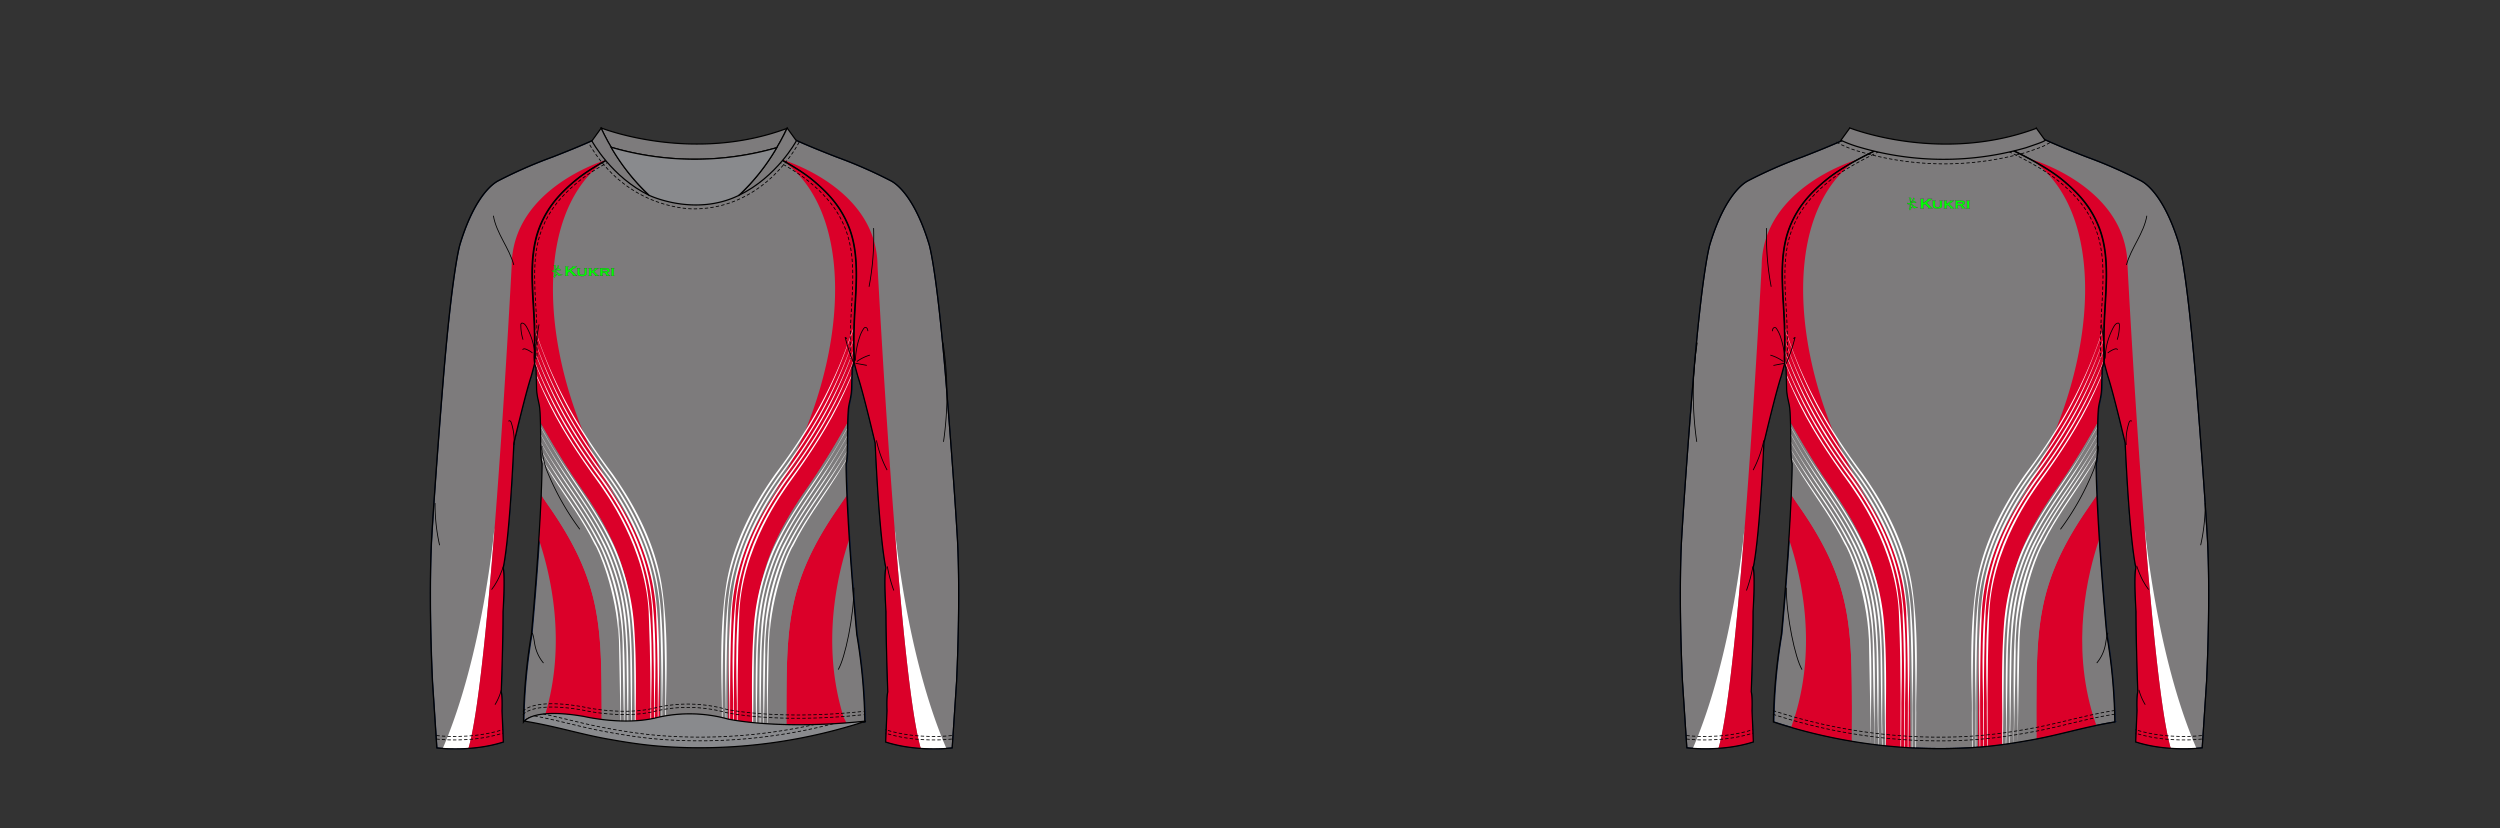 <?xml version="1.0" encoding="UTF-8"?><svg xmlns="http://www.w3.org/2000/svg" xmlns:xlink="http://www.w3.org/1999/xlink" contentScriptType="text/ecmascript" zoomAndPan="magnify" contentStyleType="text/css" style="position: relative; overflow: visible;" version="1.1" width="1600" preserveAspectRatio="xMinYMin meet" viewBox="0 0 1600 530" height="530" x="0" y="0"><rect x="0" y="0" width="1600" height="530" fill="#333333" stroke="none"/><svg contentScriptType="text/ecmascript" zoomAndPan="magnify" xmlns:xlink="http://www.w3.org/1999/xlink" contentStyleType="text/css" id="641653_FRONT" style="overflow: visible;" contentstyletype="text/css" version="1.1" width="880" preserveAspectRatio="xMinYMin meet" viewBox="-160 0 660 503" height="530" class="" xmlns="http://www.w3.org/2000/svg" x="0" y="0" contentscripttype="text/ecmascript">
    <svg contentScriptType="text/ecmascript" zoomAndPan="magnify" xmlns:xlink="http://www.w3.org/1999/xlink" contentStyleType="text/css" id="54397_2_BODY_FRONT" contentstyletype="text/css" version="1.1" width="321.7" preserveAspectRatio="xMidYMid meet" viewBox="0 0 321.7 374.13" height="374.13" xmlns="http://www.w3.org/2000/svg" x="101.00" y="81.00" contentscripttype="text/ecmascript">
        <defs/>
        <g id="Layer_1" data-name="Layer 1">
            <path transform="translate(-695.73 -859.52)" fill="#7D7B7C" data-p="1" id="54397_2_BODY_FRONT_L0_S1" d="M953.52,992.73s.76,5.77-.91,9.1c0,0-.1,1.52-.35,12.21-.15,5.92-1.68,8.87-2,13.38-.91,11.38-.05,29-1.37,32.65,0,0-.1,30.65,6.49,103.76a342.49,342.49,0,0,1,4.9,53.17h-.45c-52.89,5.59-83.39-1.29-83.39-1.29a87.84,87.84,0,0,0-42.34-1c-20.15,5.39-44.91-.47-44.91-.47-30.93-5.39-36.24,2.81-36.24,2.81h0a343.24,343.24,0,0,1,4.89-53.17c6.6-73.11,6.5-103.76,6.5-103.76-1.32-3.66-.46-21.27-1.37-32.65-.35-4.51-1.89-7.46-2-13.38-.25-10.69-.35-12.21-.35-12.21-1.67-3.33-.91-9.1-.91-9.1v0a25.84,25.84,0,0,0,0,5.65c-.76,3.32-2.3,8.72-2.3,8.72-3.52,10.57-10.49,40.49-10.49,40.49-2.82,61.73-6.51,75.78-6.51,75.78,1.32,5.29-.07,26.68-.07,26.68,0,19.42-1.09,48.65-1.09,48.65.79,3.22.46,11.5.46,11.5.32,7,.82,18.95.82,18.95-19.42,6.27-40.4,3.59-40.4,3.59l-2.65-40.17c-2.57-56-.48-87.42-.48-87.42,2.41-40.81,7.31-99.85,7.31-99.85,5.64-66.42,10-78.89,10-78.89,9.51-31,21.84-37.49,22.83-38h0a285.33,285.33,0,0,1,33.07-14.5s26-10,32.11-13.95h0a140.69,140.69,0,0,0,54.25,11.9h.19A140.69,140.69,0,0,0,910.93,860h0c6.12,4,32.1,13.95,32.1,13.95a284.32,284.32,0,0,1,33.07,14.5h0c1,.48,13.32,7,22.83,38,0,0,4.38,12.47,10,78.89,0,0,4.89,59,7.3,99.85,0,0,2.1,31.42-.48,87.42l-2.65,40.17s-21,2.68-40.4-3.59c0,0,.51-11.93.82-18.95,0,0-.32-8.28.47-11.5,0,0-1.09-29.23-1.09-48.65,0,0-1.4-21.39-.07-26.68,0,0-3.69-14-6.51-75.78,0,0-7-29.92-10.5-40.49,0,0-1.54-5.4-2.3-8.72a25.48,25.48,0,0,0,0-5.65Z" stroke="#05173c" stroke-width="0.75" stroke-miterlimit="10"/>
        </g>
    </svg>
    <svg contentScriptType="text/ecmascript" zoomAndPan="magnify" xmlns:xlink="http://www.w3.org/1999/xlink" contentStyleType="text/css" id="56683_1_PANEL_FRONT" contentstyletype="text/css" version="1.1" width="305.8" preserveAspectRatio="xMidYMid meet" viewBox="0 0 305.8 357.64" height="357.64" xmlns="http://www.w3.org/2000/svg" x="109.00" y="97.00" contentscripttype="text/ecmascript">
        <defs/>
        <g id="Layer_1" data-name="Layer 1">
            <path data-p="2" fill="#db0029" id="56683_1_PANEL_FRONT_L0_S2" d="M-1023.87,1980.2a114.6,114.6,0,0,0-17.5,11.67c-9.58,8.07-16.61,16.16-21.23,27.8-7.26,18.3-3.88,39.87-3.25,59.55.17,5.37.29,10,.14,15.64,7.08,19,19.32,44.52,40.47,75.92,4.67,6.43,7.66,10,7.66,10C-1060.55,2110.3-1070.18,2015.41-1023.87,1980.2Z" transform="translate(1121.33 -1978.8)"/>
            <path data-p="2" fill="#db0029" id="56683_1_PANEL_FRONT_L1_S2" d="M-1061.55,2182.53c-.3,7-.75,15.93-1.46,27,7.06,20.9,16.93,62.46,3.87,106.13,5.35-.4,12.76-.11,23,1.67a110.07,110.07,0,0,0,11.28,1.87v-7.37c-.2-49.39-.29-76.72-31.48-121.7C-1058.15,2187.6-1059.87,2185.05-1061.55,2182.53Z" transform="translate(1121.33 -1978.8)"/>
            <path data-p="2" fill="#db0029" id="56683_1_PANEL_FRONT_L2_S2" d="M-875,2019.68c-4.62-11.64-11.65-19.73-21.23-27.8a115.1,115.1,0,0,0-17.46-11.65c46.3,35.22,36.69,130.08-6.31,200.55,0,0,3-3.55,7.66-10,21.13-31.39,33.37-56.92,40.45-75.89-.14-5.68,0-10.3.14-15.67C-871.12,2059.6-867.74,2038-875,2019.68Z" transform="translate(1121.33 -1978.8)"/>
            <path data-p="2" fill="#db0029" id="56683_1_PANEL_FRONT_L3_S2" d="M-876,2182.53c-1.68,2.51-3.4,5-5.19,7.64-31.18,45-31.27,72.31-31.48,121.7v10.41a360.19,360.19,0,0,0,36.58-1.14c-1.07-2.22-1.81-3.66-1.81-3.66-13.88-44.31-3.82-86.72,3.33-107.91C-875.29,2198.47-875.75,2189.5-876,2182.53Z" transform="translate(1121.33 -1978.8)"/>
            <path data-p="2" fill="#db0029" id="56683_1_PANEL_FRONT_L4_S2" d="M-1021.14,2176.81c-1.41-2-2.77-4-4.11-6-21.15-31.41-33.39-57-40.47-75.92v.64a19.29,19.29,0,0,1-.07,2v1.31a14.77,14.77,0,0,0,1.08,6.33s.1,1.52.36,12.2c.14,5.91,1.67,8.87,2,13.37.19,2.42.3,5.12.37,7.9a458.78,458.78,0,0,0,25.75,41.41c31.18,45,31.27,72.31,31.48,121.7l.23,18.18a69.11,69.11,0,0,0,13.25-2.08s.64-.18,1.81-.42l-.18-18.91C-989.86,2249.12-989.95,2221.79-1021.14,2176.81Z" transform="translate(1121.33 -1978.8)"/>
            <path data-p="2" fill="#db0029" id="56683_1_PANEL_FRONT_L5_S2" d="M-871.76,2099a16.92,16.92,0,0,0-.07-2,10.58,10.58,0,0,1,0-1.49v-.64c-7.08,19-19.32,44.5-40.45,75.89-1.34,2-2.7,4-4.11,6-31.18,45-31.27,72.31-31.48,121.7l-.2,20.56c1.91.38,7,1.29,15.06,2.06l.25-19.39c.2-49.39.29-76.72,31.48-121.7a466.48,466.48,0,0,0,25.69-41.41c.07-2.79.18-5.48.37-7.9.36-4.5,1.89-7.46,2-13.37.25-10.69.36-12.2.36-12.2a14.61,14.61,0,0,0,1.08-6.13h0Z" transform="translate(1121.33 -1978.8)"/>
            <path data-p="1" fill="#7D7B7C" id="56683_1_PANEL_FRONT_L6_S1" d="M-1036.37,2180a461.41,461.41,0,0,1-25.66-41.17c.25,10.27,0,21.67,1,24.53,0,0,0,6-.53,19v.14c1.68,2.51,3.4,5.06,5.19,7.65,31.18,45,31.27,72.31,31.48,121.7v7.37h.09a113,113,0,0,0,20.15.67l-.23-18.23C-1005.1,2252.31-1005.19,2225-1036.37,2180Z" transform="translate(1121.33 -1978.8)"/>
            <path data-p="1" fill="#7D7B7C" id="56683_1_PANEL_FRONT_L7_S1" d="M-876.58,2163.36c1-2.86.73-14.26,1-24.53A465.65,465.65,0,0,1-901.2,2180c-31.18,45-31.27,72.31-31.48,121.7l-.25,19.45c5.43.52,12.19,1,20.19,1.14h.07v-10.41c.2-49.39.29-76.72,31.48-121.7,1.8-2.59,3.52-5.13,5.19-7.64v-.14C-876.6,2169.37-876.58,2163.36-876.58,2163.36Z" transform="translate(1121.33 -1978.8)"/>
            <path data-p="3" fill="#ffffff" id="56683_1_PANEL_FRONT_L8_S3" d="M-1005.13,2262.81a137.39,137.39,0,0,0-5.53-30.89c-.62-2.12-1.27-4.14-1.92-6.06a114,114,0,0,0-7.45-17.78c-12.43-23.86-27.29-40.52-39.53-63l-2.36-4.13v.35l2.26,4c4.14,7.33,8,13.58,12.38,20.63,9,14.28,18.48,26.57,26.41,42.66a142,142,0,0,1,9.06,22.95c4,12.8,6.12,29.93,6.53,46.51.23,16,.38,30.84.52,41.88h.56C-1004.27,2308.6-1003.5,2285.77-1005.13,2262.81Z" transform="translate(1121.33 -1978.8)"/>
            <path data-p="3" fill="#ffffff" id="56683_1_PANEL_FRONT_L9_S3" d="M-1007.38,2263c-1.34-25-11.23-47.83-14.7-53.91-12.21-23.46-27.16-40.29-39.48-62.88l-.33-.57v.38l.23.4c4.17,7.37,8,13.65,12.45,20.74,9.11,14.41,18.47,26.58,26.29,42.45a139.54,139.54,0,0,1,8.89,22.58c4,12.58,6,29.44,6.44,45.94.23,16.2.45,31,.65,41.91h.42C-1006.54,2308.81-1005.77,2285.78-1007.38,2263Z" transform="translate(1121.33 -1978.8)"/>
            <path data-p="3" fill="#ffffff" id="56683_1_PANEL_FRONT_L10_S3" d="M-1009.64,2263.21c-1.33-24.69-11-47.06-14.47-53.1-11.44-22-25.67-38.53-37.73-59.76v.33c3.52,6.11,6.91,11.61,10.72,17.71,9.19,14.54,18.47,26.59,26.17,42.23a137.28,137.28,0,0,1,8.78,22.24c3.89,12.36,5.93,29,6.34,45.37.23,16.34.46,31.12.67,41.89h.41C-1008.81,2308.9-1008,2285.75-1009.64,2263.21Z" transform="translate(1121.33 -1978.8)"/>
            <path data-p="3" fill="#ffffff" id="56683_1_PANEL_FRONT_L11_S3" d="M-1011.9,2263.41c-1.33-24.41-10.85-46.3-14.24-52.29-10.6-20.44-23.95-36.43-35.62-56.12v.32c2.83,4.8,5.64,9.36,8.73,14.3,9.28,14.66,18.46,26.6,26,42,1.49,1.88,8.36,17.21,12.23,37.46l.14.75a140.9,140.9,0,0,1,2.51,28.47c.25,17.61.56,31.66.81,41.82h.31C-1011,2308.92-1010.32,2285.69-1011.9,2263.41Z" transform="translate(1121.33 -1978.8)"/>
            <path data-p="3" fill="#ffffff" id="56683_1_PANEL_FRONT_L12_S3" d="M-1013.29,2320.09c0-11.23.7-34.5-.87-56.48-.06-1.18-.39-4.75-.49-5.92.31,16.93,1,45.54,1.12,62.4Z" transform="translate(1121.33 -1978.8)"/>
            <path data-p="3" fill="#ffffff" id="56683_1_PANEL_FRONT_L13_S3" d="M-1061.56,2159.71v.41c2.12,3.53,4.28,7,6.59,10.7,9.4,14.78,18.48,26.62,25.94,41.78,2,2.53,13.22,28.15,14.54,57.83-.07-5-.13-9.27-.17-12.78-2.37-21.6-10.44-40.05-13.52-45.53C-1037.94,2193.27-1050.36,2177.92-1061.56,2159.71Z" transform="translate(1121.33 -1978.8)"/>
            <path data-p="3" fill="#ffffff" id="56683_1_PANEL_FRONT_L14_S3" d="M-932.54,2263.73a136.23,136.23,0,0,1,5.51-30.9c.62-2.12,1.27-4.14,1.92-6.06a112.15,112.15,0,0,1,7.48-17.77c12.43-23.86,27.29-40.52,39.53-63l2.36-4.13v.35l-2.26,4c-4.14,7.33-8,13.58-12.38,20.63-9,14.28-18.48,26.57-26.41,42.66a140.19,140.19,0,0,0-9.06,22.95c-4,12.8-6.12,29.93-6.53,46.51-.23,16.05-.38,30.84-.52,41.88h-.56C-933.4,2309.6-934.17,2286.7-932.54,2263.73Z" transform="translate(1121.33 -1978.8)"/>
            <path data-p="3" fill="#ffffff" id="56683_1_PANEL_FRONT_L15_S3" d="M-930.28,2263.93c1.34-25,11.23-47.83,14.7-53.91,12.21-23.46,27.16-40.29,39.48-62.88l.33-.57v.38l-.23.4c-4.17,7.37-8,13.65-12.45,20.74-9.11,14.41-18.47,26.58-26.29,42.45a138,138,0,0,0-8.92,22.59c-4,12.58-6,29.44-6.44,45.94-.23,16.2-.45,31-.65,41.91h-.42C-931.13,2309.73-931.9,2286.71-930.28,2263.93Z" transform="translate(1121.33 -1978.8)"/>
            <path data-p="3" fill="#ffffff" id="56683_1_PANEL_FRONT_L16_S3" d="M-928,2264.13c1.33-24.69,11-47.06,14.47-53.1,11.44-22,25.67-38.53,37.73-59.76v.33c-3.52,6.11-6.91,11.61-10.72,17.71-9.19,14.54-18.47,26.59-26.17,42.23a135.47,135.47,0,0,0-8.78,22.24c-3.89,12.36-5.93,29-6.34,45.37-.23,16.34-.46,31.12-.67,41.89h-.41C-928.86,2309.82-929.62,2286.68-928,2264.13Z" transform="translate(1121.33 -1978.8)"/>
            <path data-p="3" fill="#ffffff" id="56683_1_PANEL_FRONT_L17_S3" d="M-925.77,2264.33c1.33-24.41,10.85-46.3,14.24-52.29,10.6-20.44,23.95-36.43,35.62-56.12v.32c-2.83,4.8-5.64,9.36-8.73,14.3-9.28,14.66-18.46,26.6-26,42-1.49,1.88-8.36,17.21-12.23,37.46l-.14.75a139.47,139.47,0,0,0-2.51,28.47c-.25,17.61-.56,31.66-.81,41.82h-.27C-926.6,2309.84-927.35,2286.6-925.77,2264.33Z" transform="translate(1121.33 -1978.8)"/>
            <path data-p="3" fill="#ffffff" id="56683_1_PANEL_FRONT_L18_S3" d="M-924.38,2321c0-11.23-.7-34.5.87-56.48.06-1.18.39-4.75.49-5.92-.31,16.93-1,45.54-1.12,62.4Z" transform="translate(1121.33 -1978.8)"/>
            <path data-p="3" fill="#ffffff" id="56683_1_PANEL_FRONT_L19_S3" d="M-876.1,2160.6v.41c-2.12,3.53-4.28,7-6.59,10.7-9.37,14.79-18.46,26.61-25.93,41.8-2,2.53-13.22,28.15-14.54,57.83.07-5,.13-9.27.17-12.78,2.34-21.63,10.45-40.11,13.53-45.57C-899.73,2194.19-887.31,2178.85-876.1,2160.6Z" transform="translate(1121.33 -1978.8)"/>
            <path data-p="3" fill="#ffffff" id="56683_1_PANEL_FRONT_L20_S3" d="M-988.48,2236.76c-5.29-33.07-24.64-59.66-29.66-67-6.67-8.85-12.68-17.46-18.14-26.15a274.58,274.58,0,0,1-27.32-56.74c-.77-2.09-1.5-4.13-2.21-6.16v.56c.67,1.92,1.35,3.85,2.07,5.83,3.72,10.27,7.13,19.12,11.66,28.86a245.79,245.79,0,0,0,17.48,31.72c4.81,7.47,10,14.87,15.7,22.74,2,3.08,31,41.13,31.69,86.21.91,22,1,43.88,1,60.17l.42-.06v-2.06C-986.12,2301.89-983.52,2269.32-988.48,2236.76Z" transform="translate(1121.33 -1978.8)"/>
            <path data-p="3" fill="#ffffff" id="56683_1_PANEL_FRONT_L21_S3" d="M-990.72,2237.16c-5.18-32.5-24.31-58.78-29.31-66.07q-5.72-7.5-10.83-15a281.22,281.22,0,0,1-34.82-68.19v.57c3.66,10.09,7,18.85,11.53,28.48,7.33,16,15.67,29.57,25.46,43.65,2.54,3.66,5.18,7.35,7.92,11.14,2.07,3.17,30.6,40.61,31.29,85.08.91,22.1,1,44.15,1,60.39l.37-.07v-2.44C-988.37,2301.91-985.82,2269.21-990.72,2237.16Z" transform="translate(1121.33 -1978.8)"/>
            <path data-p="3" fill="#ffffff" id="56683_1_PANEL_FRONT_L22_S3" d="M-990.83,2256.77c-.46-6.34-1.14-12.81-2.12-19.22-5.08-32-23.91-57.89-28.91-65.16-.78-1-1.54-2.07-2.31-3.1-17.75-23.93-31.16-47.08-41.53-74.85v.43l.4,1.08c2.81,7.47,5.64,14.45,9.14,22a249.56,249.56,0,0,0,17.53,31.85c5,7.71,10.28,15.3,16,23.24.35.53,1.39,2,2.89,4.19a180.81,180.81,0,0,1,19.5,37.44c4.66,12.49,8.26,27,8.5,42.32.92,22.27,1,44.51.92,60.74l.46-.11v-2.92C-990.56,2304.53-989,2281.6-990.83,2256.77Z" transform="translate(1121.33 -1978.8)"/>
            <path data-p="3" fill="#ffffff" id="56683_1_PANEL_FRONT_L23_S3" d="M-995.18,2238c-5-31.34-23.54-57-28.54-64.27-17.74-23.47-31.47-46.36-42.07-73.18v.63c2.3,5.92,4.7,11.65,7.52,17.73,9.34,20.5,20.54,37.23,33.77,55.47,2.16,3.36,29.85,39.55,30.49,82.8.93,22.46,1,44.94.91,61.15l.46-.11v-3.48C-992.89,2302-990.41,2269-995.18,2238Z" transform="translate(1121.33 -1978.8)"/>
            <path data-p="3" fill="#ffffff" id="56683_1_PANEL_FRONT_L24_S3" d="M-997.42,2238.35c-4.86-30.77-23.18-56.12-28.17-63.37-16-21.09-28.83-42-39-65.68v.77c1.35,3.21,2.76,6.43,4.31,9.76,9.4,20.65,20.78,37.63,34,55.81,2.21,3.46,29.47,39,30.09,81.67.94,22.64,1,45.31.93,61.46l.44-.09v-4C-995.14,2302-992.71,2268.9-997.42,2238.35Z" transform="translate(1121.33 -1978.8)"/>
            <path data-p="3" fill="#ffffff" id="56683_1_PANEL_FRONT_L25_S3" d="M-918.72,2170.45c5.7-7.87,10.9-15.28,15.7-22.74A248.22,248.22,0,0,0-885.54,2116c4.53-9.74,7.94-18.59,11.66-28.86.71-2,1.39-3.88,2-5.79v-.56c-.71,2-1.43,4-2.19,6.12a275.42,275.42,0,0,1-27.29,56.7c-5.46,8.69-11.46,17.3-18.14,26.15-5,7.31-24.36,33.9-29.66,67-5,32.56-2.37,65.13-2.72,77.94v3.48l.42.1c0-16.43,0-39,1-61.62C-949.7,2211.6-920.74,2173.52-918.72,2170.45Z" transform="translate(1121.33 -1978.8)"/>
            <path data-p="3" fill="#ffffff" id="56683_1_PANEL_FRONT_L26_S3" d="M-908.93,2160.6c9.79-14.09,18.13-27.6,25.46-43.65,4.47-9.62,7.86-18.37,11.51-28.44v-.57a281.82,281.82,0,0,1-34.81,68.15c-3.42,5-7,10-10.83,15-5,7.29-24.1,33.57-29.29,66.07-4.9,32.06-2.34,64.76-2.69,77.54v4.06l.37.1c0-16.38.09-39.17,1-62,.69-44.47,29.22-81.91,31.29-85.08C-914.11,2168-911.47,2164.26-908.93,2160.6Z" transform="translate(1121.33 -1978.8)"/>
            <path data-p="3" fill="#ffffff" id="56683_1_PANEL_FRONT_L27_S3" d="M-937.39,2214.66a179.85,179.85,0,0,1,19.5-37.44c1.5-2.21,2.55-3.65,2.89-4.18,5.75-7.94,11.08-15.53,16-23.24a252.6,252.6,0,0,0,17.54-31.89c3.49-7.51,6.33-14.49,9.13-22l.39-1v-.43c-10.37,27.76-23.77,50.9-41.51,74.82-.77,1-1.52,2.06-2.31,3.1-5,7.27-23.84,33.25-28.91,65.17-1,6.41-1.66,12.88-2.12,19.22-1.81,24.85-.27,47.76-.53,57.92v4.55l.46.08c-.06-16.35,0-39.33.91-62.35C-945.65,2241.6-942,2227.15-937.39,2214.66Z" transform="translate(1121.33 -1978.8)"/>
            <path data-p="3" fill="#ffffff" id="56683_1_PANEL_FRONT_L28_S3" d="M-913.87,2173.69c-5,7.26-23.57,32.92-28.54,64.27-4.77,31.05-2.3,64-2.62,76.74v5l.45.07c-.06-16.3,0-39.44.91-62.57.64-43.25,28.33-79.44,30.49-82.8,13.22-18.24,24.42-35,33.77-55.47,2.83-6.08,5.22-11.81,7.52-17.73v-.63C-882.4,2127.33-896.13,2150.21-913.87,2173.69Z" transform="translate(1121.33 -1978.8)"/>
            <path data-p="3" fill="#ffffff" id="56683_1_PANEL_FRONT_L29_S3" d="M-940.18,2238.35c-4.71,30.55-2.27,63.63-2.58,76.34v5.3l.44.06c0-16.22,0-39.5.93-62.75.62-42.64,27.88-78.21,30.09-81.67,13.18-18.17,24.56-35.16,34-55.81,1.55-3.33,3-6.56,4.31-9.76v-.77c-10.2,23.66-23.08,44.59-39,65.68C-917,2182.22-935.32,2207.6-940.18,2238.35Z" transform="translate(1121.33 -1978.8)"/>
            <path data-p="3" fill="#ffffff" id="56683_1_PANEL_FRONT_L30_S3" d="M-1105.73,2336.16c5.64-19.33,11.21-74.77,15.75-132.29,0-.83-.06-1.29-.06-1.29s-6.89,77.1-31.29,133.62A116.4,116.4,0,0,0-1105.73,2336.16Z" transform="translate(1121.33 -1978.8)"/>
            <path data-p="2" fill="#db0029" id="56683_1_PANEL_FRONT_L31_S2" d="M-1085.4,2313.33s.33-8.28-.46-11.5c0,0,1.09-29.23,1.09-48.65,0,0,1.39-21.39.07-26.67,0,0,3.69-14.06,6.51-75.78,0,0,7-29.92,10.5-40.5,0,0,1.53-5.4,2.29-8.72h0l0,.14a21.21,21.21,0,0,1-.17-2.8v-.15c.34-7.67.21-13.09,0-19.68-.63-19.69-4-41.28,3.25-59.59,4.63-11.65,11.66-19.75,21.25-27.82a119.54,119.54,0,0,1,19.54-12.8h-.19s-57.45,16.66-57.82,64.46c0,0-12.89,247.22-26.22,292.9a90.07,90.07,0,0,0,21.16-3.87S-1085.08,2320.35-1085.4,2313.33Z" transform="translate(1121.33 -1978.8)"/>
            <path data-p="3" fill="#ffffff" id="56683_1_PANEL_FRONT_L32_S3" d="M-831.13,2336.16c-5.64-19.33-11.2-74.77-15.74-132.29,0-.83,0-1.29,0-1.29s6.89,77.1,31.29,133.62A116.39,116.39,0,0,1-831.13,2336.16Z" transform="translate(1121.33 -1978.8)"/>
            <path data-p="2" fill="#db0029" id="56683_1_PANEL_FRONT_L33_S2" d="M-851.46,2313.33s-.33-8.28.46-11.5c0,0-1.09-29.23-1.09-48.65,0,0-1.39-21.39-.07-26.67,0,0-3.69-14.06-6.51-75.78,0,0-7-29.92-10.49-40.5,0,0-1.54-5.4-2.3-8.72h0a.68.68,0,0,0,0,.14,21.14,21.14,0,0,0,.16-2.8v-.15c-.34-7.67-.21-13.09,0-19.68.64-19.69,4-41.28-3.25-59.59-4.62-11.65-11.66-19.75-21.24-27.82a120.41,120.41,0,0,0-19.54-12.8h.19s57.45,16.66,57.82,64.46c0,0,12.88,247.22,26.21,292.9a89.9,89.9,0,0,1-21.15-3.87S-851.78,2320.35-851.46,2313.33Z" transform="translate(1121.33 -1978.8)"/>
        </g>
    </svg>
    <svg contentScriptType="text/ecmascript" zoomAndPan="magnify" xmlns:xlink="http://www.w3.org/1999/xlink" contentStyleType="text/css" id="54405_2_PANEL_FRONT" contentstyletype="text/css" version="1.0" width="321.71" preserveAspectRatio="xMidYMid meet" viewBox="0 0 321.71 374.16" height="374.16" xmlns="http://www.w3.org/2000/svg" x="101.00" y="81.00" contentscripttype="text/ecmascript">
        <defs/>
        <g id="Layer_1" data-name="Layer 1">
            <path fill="none" id="54405_2_PANEL_FRONT_L0" stroke-width="0.75" d="M3204.69,1412.69s-.76,5.77.91,9.11c0,0,.1,1.52.36,12.21.14,5.91,1.67,8.87,2,13.37.9,11.39,0,29,1.36,32.65,0,0,.1,30.65-6.49,103.77A342.31,342.31,0,0,0,3198,1637h0s5.31-8.2,36.24-2.81c0,0,24.76,5.85,44.92.47a87.81,87.81,0,0,1,42.33,1s30.5,6.88,83.39,1.29h.45a343.06,343.06,0,0,0-4.89-53.17c-6.6-73.12-6.5-103.77-6.5-103.77,1.32-3.65.46-21.26,1.37-32.65.35-4.5,1.89-7.46,2-13.37.25-10.69.35-12.21.35-12.21,1.67-3.34.91-9.11.91-9.11l.17,3v-.15c-.34-7.67-.21-13.09,0-19.68.63-19.69,4-41.28-3.25-59.59-4.62-11.65-11.66-19.75-21.24-27.82s-24.15-15.61-37.52-21.69l0,0a142.77,142.77,0,0,1-35.05,5.08h-.19a143.06,143.06,0,0,1-35-5.06c-13.36,6.08-28,13.68-37.51,21.69s-16.62,16.17-21.24,27.82c-7.27,18.31-3.89,39.9-3.26,59.59.22,6.59.35,12,0,19.68v.15Z" transform="translate(-3141.06 -1279.48)" stroke="#000"/>
            <path fill="none" id="54405_2_PANEL_FRONT_L1" stroke-width="0.75" d="M3399,1415.53c-.34-7.67-.21-13.09,0-19.68.63-19.69,4-41.28-3.25-59.59-4.63-11.65-11.66-19.75-21.25-27.82s-24.14-15.61-37.51-21.69a118.72,118.72,0,0,0,19.25-6.84c6.12,4,32.11,14,32.11,14a279.65,279.65,0,0,1,33.07,14.53c1.45.91,13.31,6.95,22.82,38,0,0,4.38,12.47,10,78.89,0,0,4.9,59,7.3,99.85,0,0,2.1,31.42-.47,87.42l-2.66,40.17s-21,2.68-40.4-3.59c0,0,.51-11.93.83-18.95,0,0-.33-8.28.46-11.5,0,0-1.09-29.23-1.09-48.65,0,0-1.39-21.39-.07-26.68,0,0-3.69-14-6.51-75.78,0,0-7-29.92-10.5-40.49,0,0-1.53-5.4-2.29-8.72h0l0,.14a21.31,21.31,0,0,0,.17-2.8Z" transform="translate(-3141.06 -1279.48)" stroke="#000"/>
            <path fill="none" id="54405_2_PANEL_FRONT_L2" stroke-width="0.75" d="M3204.81,1415.53c.34-7.67.21-13.09,0-19.68-.64-19.69-4-41.28,3.25-59.59,4.62-11.65,11.66-19.75,21.24-27.82s24.15-15.61,37.51-21.69a118.8,118.8,0,0,1-19.24-6.84c-6.12,4-32.11,14-32.11,14a278.68,278.68,0,0,0-33.07,14.53c-1.45.91-13.32,6.95-22.83,38,0,0-4.37,12.47-10,78.89,0,0-4.9,59-7.31,99.85,0,0-2.09,31.42.48,87.42l2.65,40.17s21,2.68,40.4-3.59c0,0-.5-11.93-.82-18.95,0,0,.33-8.28-.46-11.5,0,0,1.09-29.23,1.09-48.65,0,0,1.39-21.39.07-26.68,0,0,3.69-14,6.51-75.78,0,0,7-29.92,10.49-40.49,0,0,1.54-5.4,2.3-8.72h0a.68.68,0,0,1,0,.14,21.23,21.23,0,0,1-.16-2.8Z" transform="translate(-3141.06 -1279.48)" stroke="#000"/>
        </g>
    </svg>
    <svg contentScriptType="text/ecmascript" zoomAndPan="magnify" xmlns:xlink="http://www.w3.org/1999/xlink" contentStyleType="text/css" id="54413_1_STITCHING_FRONT" contentstyletype="text/css" version="1.0" width="313.15" preserveAspectRatio="xMidYMid meet" viewBox="0 0 313.15 360.7" height="360.7" xmlns="http://www.w3.org/2000/svg" x="105.00" y="89.00" contentscripttype="text/ecmascript">
        <title/>
        <g id="Layer_1" data-name="Layer 1">
            <path transform="translate(-1500.55 -1309.9)" fill="none" stroke-dasharray="2.06 1.31" id="54413_1_STITCHING_FRONT_L0" d="M1553.17,1655h0s5.31-8.19,36.24-2.81c0,0,24.76,5.86,44.92.47a87.73,87.73,0,0,1,42.33,1.06s30.5,6.87,83.39,1.28h0" stroke="#000" stroke-width="0.5"/>
            <path transform="translate(-1500.55 -1309.9)" fill="none" stroke-dasharray="2.06 1.31" id="54413_1_STITCHING_FRONT_L1" d="M1553.17,1653h0s5.31-8.2,36.24-2.81c0,0,24.76,5.85,44.92.46a87.73,87.73,0,0,1,42.33,1.06s30.5,6.87,83.39,1.29h0" stroke="#000" stroke-width="0.5"/>
            <path transform="translate(-1500.55 -1309.9)" fill="none" stroke-dasharray="2.06 1.31" id="54413_1_STITCHING_FRONT_L2" d="M1623.63,1310.13c-13.37,6.08-28,13.68-37.51,21.69s-16.62,16.17-21.25,27.82c-7.27,18.31-3.88,39.9-3.25,59.59.21,6.59.34,12,0,19.68v.15" stroke="#000" stroke-width="0.5"/>
            <path transform="translate(-1500.55 -1309.9)" fill="none" stroke-dasharray="2.06 1.31" id="54413_1_STITCHING_FRONT_L3" d="M1690.18,1310.13c13.36,6.08,28,13.68,37.51,21.69s16.62,16.17,21.24,27.82c7.27,18.31,3.89,39.9,3.26,59.59-.21,6.59-.35,12,0,19.68a.76.76,0,0,0,0,.15" stroke="#000" stroke-width="0.5"/>
            <path transform="translate(-1500.55 -1309.9)" fill="none" stroke-dasharray="2.06 1.31" id="54413_1_STITCHING_FRONT_L4" d="M1813.68,1669.79s-21,2.68-40.4-3.59" stroke="#000" stroke-width="0.5"/>
            <path transform="translate(-1500.55 -1309.9)" fill="none" stroke-dasharray="2.06 1.31" id="54413_1_STITCHING_FRONT_L5" d="M1813.68,1667.67s-21,2.68-40.4-3.59" stroke="#000" stroke-width="0.5"/>
            <path transform="translate(-1500.55 -1309.9)" fill="none" stroke-dasharray="2.06 1.31" id="54413_1_STITCHING_FRONT_L6" d="M1500.59,1669.79s21,2.68,40.4-3.59" stroke="#000" stroke-width="0.5"/>
            <path transform="translate(-1500.55 -1309.9)" fill="none" stroke-dasharray="2.06 1.31" id="54413_1_STITCHING_FRONT_L7" d="M1500.59,1667.67s21,2.68,40.4-3.59" stroke="#000" stroke-width="0.5"/>
        </g>
    </svg>
    <svg contentScriptType="text/ecmascript" zoomAndPan="magnify" xmlns:xlink="http://www.w3.org/1999/xlink" contentStyleType="text/css" id="54423_1_SHAPINGDETAIL_FRONT" contentstyletype="text/css" version="1.0" width="311.42" preserveAspectRatio="xMidYMid meet" viewBox="0 0 311.42 297.19" height="297.19" xmlns="http://www.w3.org/2000/svg" x="104.00" y="131.00" contentscripttype="text/ecmascript">
        <defs/>
        <g id="Layer_1" data-name="Layer 1">
            <path fill="none" id="54423_1_SHAPINGDETAIL_FRONT_L0" stroke-width="0.5" d="M2415.73,1117.71c-2.57,7.54-5.07,11.6-7.31,14.47" transform="translate(-2373.83 -905.06)" stroke="#000"/>
            <path fill="none" id="54423_1_SHAPINGDETAIL_FRONT_L1" stroke-width="0.5" d="M2422.05,1044.32a35.19,35.19,0,0,0-1.68-13.51,2.06,2.06,0,0,0-.6-1,.73.73,0,0,0-1.06.14" transform="translate(-2373.83 -905.06)" stroke="#000"/>
            <path fill="none" id="54423_1_SHAPINGDETAIL_FRONT_L2" stroke-width="0.5" d="M2414.34,1193.08a34.22,34.22,0,0,1-3.85,9" transform="translate(-2373.83 -905.06)" stroke="#000"/>
            <path fill="none" id="54423_1_SHAPINGDETAIL_FRONT_L3" stroke-width="0.5" d="M2374.09,1079.63a111.91,111.91,0,0,0,2.75,25.6" transform="translate(-2373.83 -905.06)" stroke="#000"/>
            <path fill="none" id="54423_1_SHAPINGDETAIL_FRONT_L4" stroke-width="0.5" d="M2642.19,1041.54a68.64,68.64,0,0,0,6.48,18.06" transform="translate(-2373.83 -905.06)" stroke="#000"/>
            <path fill="none" id="54423_1_SHAPINGDETAIL_FRONT_L5" stroke-width="0.5" d="M2648.79,1118.09a90.1,90.1,0,0,0,3.93,14.64" transform="translate(-2373.83 -905.06)" stroke="#000"/>
            <path fill="none" id="54423_1_SHAPINGDETAIL_FRONT_L6" stroke-width="0.5" d="M2682.59,982.15a202.67,202.67,0,0,1,.32,60.28" transform="translate(-2373.83 -905.06)" stroke="#000"/>
            <path fill="none" id="54423_1_SHAPINGDETAIL_FRONT_L7" stroke-width="0.5" d="M2628.51,1131c0,17.22-5.36,42.86-9.57,49.79" transform="translate(-2373.83 -905.06)" stroke="#000"/>
            <path fill="none" id="54423_1_SHAPINGDETAIL_FRONT_L8" stroke-width="0.5" d="M2433.14,1158.43c1,2.54,1.13,5.32,1.72,8a24.39,24.39,0,0,0,5.09,10.36" transform="translate(-2373.83 -905.06)" stroke="#000"/>
            <path fill="none" id="54423_1_SHAPINGDETAIL_FRONT_L9" stroke-width="0.5" d="M2637.69,948.22a162.42,162.42,0,0,0,2.77-35.62" transform="translate(-2373.83 -905.06)" stroke="#000"/>
            <path fill="none" id="54423_1_SHAPINGDETAIL_FRONT_L10" stroke-width="0.5" d="M2628.55,994.94a109.09,109.09,0,0,1-5.34-15.86.74.74,0,0,1,.76.85" transform="translate(-2373.83 -905.06)" stroke="#000"/>
            <path fill="none" id="54423_1_SHAPINGDETAIL_FRONT_L11" stroke-width="0.5" d="M2629.39,993.12a49.45,49.45,0,0,1,2.53-14.17,19.57,19.57,0,0,1,2.46-5.23,1.77,1.77,0,0,1,.84-.74,1.27,1.27,0,0,1,1.35.65,3.86,3.86,0,0,1,.39,1.55" transform="translate(-2373.83 -905.06)" stroke="#000"/>
            <path fill="none" id="54423_1_SHAPINGDETAIL_FRONT_L12" stroke-width="0.5" d="M2630.3,993.65a25.62,25.62,0,0,1,7.89-3.9" transform="translate(-2373.83 -905.06)" stroke="#000"/>
            <path fill="none" id="54423_1_SHAPINGDETAIL_FRONT_L13" stroke-width="0.5" d="M2629.42,994.69l6.91,1.29" transform="translate(-2373.83 -905.06)" stroke="#000"/>
            <path fill="none" id="54423_1_SHAPINGDETAIL_FRONT_L14" stroke-width="0.5" d="M2434.85,991.89a41.61,41.61,0,0,0-5.12-19.16c-.57-1-1.31-2.16-2.48-2.39a.94.94,0,0,0-.68.07,1.21,1.21,0,0,0-.38,1.05,28.77,28.77,0,0,0,1.33,8.93" transform="translate(-2373.83 -905.06)" stroke="#000"/>
            <path fill="none" id="54423_1_SHAPINGDETAIL_FRONT_L15" stroke-width="0.5" d="M2435.61,992.29a4,4,0,0,1-.56-2.76,130.84,130.84,0,0,1,2.18-18.4" transform="translate(-2373.83 -905.06)" stroke="#000"/>
            <path fill="none" id="54423_1_SHAPINGDETAIL_FRONT_L16" stroke-width="0.5" d="M2439.17,1044.92c-1.19,1.22,1.94,12.73,2.57,14.31a161.51,161.51,0,0,0,20.26,36.33" transform="translate(-2373.83 -905.06)" stroke="#000"/>
            <path fill="none" id="54423_1_SHAPINGDETAIL_FRONT_L17" stroke-width="0.5" d="M2433.27,988.47a14.27,14.27,0,0,0-4.41-2.46c-.6-.2-1.59,0-1.44.57" transform="translate(-2373.83 -905.06)" stroke="#000"/>
            <path fill="none" id="54423_1_SHAPINGDETAIL_FRONT_L18" stroke-width="0.5" d="M2409.52,905.1c1.78,10.69,9.58,19.46,12.4,29.92" transform="translate(-2373.83 -905.06)" stroke="#000"/>
        </g>
    </svg>
    <svg contentScriptType="text/ecmascript" zoomAndPan="magnify" xmlns:xlink="http://www.w3.org/1999/xlink" contentStyleType="text/css" id="54447_1_COLLAR_FRONT" contentstyletype="text/css" version="1.1" width="128.61" preserveAspectRatio="xMidYMid meet" viewBox="0 0 128.61 50.14" height="50.14" xmlns="http://www.w3.org/2000/svg" x="197.00" y="77.00" contentscripttype="text/ecmascript">
        <defs/>
        <g id="Layer_1" data-name="Layer 1">
            <path transform="translate(-1558.75 317.91)" fill="none" stroke-dasharray="2.06 1.31" id="54447_1_COLLAR_FRONT_L0" d="M1687.14-308.6s-19.86,40.28-63.5,40.57c0,0-41,1.45-64.67-40.57" stroke="#000" stroke-width="0.5"/>
            <path transform="translate(-1558.75 317.91)" fill="#7D7B7C" data-p="1" id="54447_1_COLLAR_FRONT_L1_S1" d="M1566.85-317.21l0,.11a113.69,113.69,0,0,0,6.07,11.62,180.33,180.33,0,0,0,100.64.27,120.23,120.23,0,0,0,6.16-11.7C1623.43-296,1569.88-316,1566.85-317.21Z" stroke="#000" stroke-width="0.75"/>
            <path transform="translate(-1558.75 317.91)" fill="#7D7B7C" data-p="1" id="54447_1_COLLAR_FRONT_L2_S1" d="M1566.89-317.1l-5.62,7.78.07.14s11.81,21.87,34.87,33C1576.86-293.84,1566.89-317.1,1566.89-317.1Z" stroke="#000" stroke-width="0.75"/>
            <path transform="translate(-1558.75 317.91)" fill="#7D7B7C" data-p="1" id="54447_1_COLLAR_FRONT_L3_S1" d="M1685.35-309.18l.1-.23-5.59-7.74s-10,23.26-29.31,40.88h0C1673.58-287.37,1685.35-309.18,1685.35-309.18Z" stroke="#000" stroke-width="0.75"/>
            <path fill="#898a8d" id="54447_1_COLLAR_FRONT_L4" stroke-width="0.75" d="M1650.54-276.27a127.1,127.1,0,0,0,23-28.94,180.38,180.38,0,0,1-100.63-.27,127.9,127.9,0,0,0,23.24,29.26s27.43,13.07,54.34,0l.11-.08-.07,0Z" transform="translate(-1558.75 317.91)" stroke="#000"/>
        </g>
    </svg>
    <svg contentScriptType="text/ecmascript" zoomAndPan="magnify" xmlns:xlink="http://www.w3.org/1999/xlink" contentStyleType="text/css" id="54400_1_PANEL_FRONT" contentstyletype="text/css" version="1.0" width="208.08" preserveAspectRatio="xMidYMid meet" viewBox="0 0 208.08 21.59" height="21.59" xmlns="http://www.w3.org/2000/svg" x="158.00" y="433.00" contentscripttype="text/ecmascript">
        <defs/>
        <g id="Layer_1" data-name="Layer 1">
            <path fill="#898a8d" d="M1524.7-405.21a324.89,324.89,0,0,0,106.11-16.14h-.45c-52.89,5.58-83.39-1.29-83.39-1.29a87.77,87.77,0,0,0-42.34-1.06c-20.15,5.39-44.91-.47-44.91-.47-30.93-5.38-36.24,2.82-36.24,2.82h0c18,2.89,33.17,7.69,49,10.59C1491.83-407.23,1505.12-405.58,1524.7-405.21Z" id="54400_1_PANEL_FRONT_L0" stroke-width="0.75" transform="translate(-1422.85 426.37)" stroke="#000"/>
            <path transform="translate(-1422.85 426.37)" fill="none" stroke-dasharray="2.06 1.31" id="54400_1_PANEL_FRONT_L1" d="M1611.14-419.82a323,323,0,0,1-86.44,10.39c-19.58-.37-32.87-2-52.19-5.55-14.16-2.59-27.81-6.69-43.34-9.6" stroke="#000" stroke-width="0.5"/>
            <path transform="translate(-1422.85 426.37)" fill="none" stroke-dasharray="2.06 1.31" id="54400_1_PANEL_FRONT_L2" d="M1599.78-419.34a321,321,0,0,1-75.08,7.66c-19.58-.37-32.87-2-52.19-5.55-12.4-2.27-24.41-5.69-37.63-8.47" stroke="#000" stroke-width="0.5"/>
        </g>
    </svg>
    <svg contentScriptType="text/ecmascript" zoomAndPan="magnify" xmlns:xlink="http://www.w3.org/1999/xlink" contentStyleType="text/css" id="57477_1_CUFF_FRONT" style="display:none" contentstyletype="text/css" version="1.0" width="75.67" preserveAspectRatio="xMidYMid meet" viewBox="0 0 75.67 51.63" height="51.63" class="dummy" xmlns="http://www.w3.org/2000/svg" x="445.00" y="391.00" contentscripttype="text/ecmascript">
        <defs/>
        <g id="Layer_1" data-name="Layer 1"/>
    </svg>
    <svg contentScriptType="text/ecmascript" zoomAndPan="magnify" xmlns:xlink="http://www.w3.org/1999/xlink" contentStyleType="text/css" id="52012_4_BRANDING_FRONT" contentstyletype="text/css" version="1.0" width="38.15" preserveAspectRatio="xMidYMid meet" viewBox="0 0 38.15 7.67" height="7.67" xmlns="http://www.w3.org/2000/svg" x="175.00" y="161.00" contentscripttype="text/ecmascript">
        <defs/>
        <g id="Layer_1" data-name="Layer 1">
            <path transform="translate(14.92 -122.73)" fill="#01FF02" id="52012_4_BRANDING_FRONT_L0" d="M-4,126.65l-1,.69v1.52a.27.27,0,0,0,.07.21.43.43,0,0,0,.24.1v.14H-6.73v-.14a.47.47,0,0,0,.25-.11.28.28,0,0,0,.06-.2V124a.36.36,0,0,0-.06-.2.8.8,0,0,0-.25-.11v-.13h2.08v.13a.74.74,0,0,0-.24.11A.27.27,0,0,0-5,124v2l2.73-1.93c.14-.08.2-.15.2-.2s-.09-.14-.29-.18v-.13H.41v.13l-.24.07-.42.29-.37.27-2.28,1.56,2.57,2.61a4.77,4.77,0,0,0,.52.48.91.91,0,0,0,.4.14v.13H-2v-.13c.18,0,.27-.09.27-.17s-.08-.13-.24-.3Z" stroke="#000" stroke-width="0.07" stroke-miterlimit="10"/>
            <path transform="translate(14.92 -122.73)" fill="#01FF02" id="52012_4_BRANDING_FRONT_L1" d="M6.38,125.06v2.49A1.82,1.82,0,0,1,6,128.8a3.4,3.4,0,0,1-2.37.62,5,5,0,0,1-1.89-.3,1.29,1.29,0,0,1-.71-.63,2.16,2.16,0,0,1-.18-.94v-2.49a.29.29,0,0,0-.06-.19.55.55,0,0,0-.24-.12v-.11H2.46v.11a.66.66,0,0,0-.24.11.31.31,0,0,0-.07.2v2.26a2.09,2.09,0,0,0,.08.61.78.78,0,0,0,.28.34,2,2,0,0,0,1.16.28,2.18,2.18,0,0,0,1.17-.28.7.7,0,0,0,.27-.34,2.09,2.09,0,0,0,.08-.61v-2.26a.32.32,0,0,0-.07-.19.58.58,0,0,0-.25-.12v-.11H6.68v.11a.7.7,0,0,0-.23.11A.31.31,0,0,0,6.38,125.06Z" stroke="#000" stroke-width="0.07" stroke-miterlimit="10"/>
            <path transform="translate(14.92 -122.73)" fill="#01FF02" id="52012_4_BRANDING_FRONT_L2" d="M9.94,127.19l-.78.54v1.16a.25.25,0,0,0,.06.2.51.51,0,0,0,.24.1v.12H7.54v-.12a.34.34,0,0,0,.23-.1.23.23,0,0,0,.07-.19v-3.84a.23.23,0,0,0-.06-.19.55.55,0,0,0-.24-.12v-.11H9.46v.11a.66.66,0,0,0-.24.11.25.25,0,0,0-.06.2v1.53l2.06-1.39c.15-.1.23-.2.23-.28s-.09-.13-.28-.17v-.11h2.44v.11a1.28,1.28,0,0,0-.31.11c-.07,0-.29.19-.62.43l-1.83,1.27,2,2a5.37,5.37,0,0,0,.57.5.89.89,0,0,0,.38.15v.12H11.44v-.12c.17,0,.26-.09.26-.16a.09.09,0,0,0,0-.07l-.24-.23Z" stroke="#000" stroke-width="0.07" stroke-miterlimit="10"/>
            <path transform="translate(14.92 -122.73)" fill="#01FF02" id="52012_4_BRANDING_FRONT_L3" d="M20.23,129a3.27,3.27,0,0,1-.44-.47l-1.05-1.22a2.4,2.4,0,0,0,1.18-.47,1.1,1.1,0,0,0,.36-.87,1.13,1.13,0,0,0-.59-1.07,1.67,1.67,0,0,0-.65-.22,6.4,6.4,0,0,0-1.07-.06H14.39v.11a.46.46,0,0,1,.23.12.2.2,0,0,1,.07.19v3.83a.22.22,0,0,1-.07.2.37.37,0,0,1-.23.1v.12h1.92v-.12a.51.51,0,0,1-.24-.1.31.31,0,0,1-.07-.21v-1.48h1.31l1.1,1.33a.63.63,0,0,1,.16.28c0,.06-.09.15-.26.18v.12h2.31v-.12A.85.85,0,0,1,20.23,129ZM18,126.54H16v-1.05h2a1.6,1.6,0,0,1,.75.12A.41.41,0,0,1,19,126a.42.42,0,0,1-.3.44A1.71,1.71,0,0,1,18,126.54Z" stroke="#000" stroke-width="0.07" stroke-miterlimit="10"/>
            <path transform="translate(14.92 -122.73)" fill="#01FF02" id="52012_4_BRANDING_FRONT_L4" d="M22.89,125.06v3.83a.25.25,0,0,0,.06.2.51.51,0,0,0,.24.1v.12H21.27v-.12a.33.33,0,0,0,.23-.1.2.2,0,0,0,.07-.19v-3.84a.23.23,0,0,0-.06-.19.55.55,0,0,0-.24-.12v-.11h1.92v.11a.66.66,0,0,0-.24.11A.25.25,0,0,0,22.89,125.06Z" stroke="#000" stroke-width="0.07" stroke-miterlimit="10"/>
            <path transform="translate(14.92 -122.73)" fill="#01FF02" id="52012_4_BRANDING_FRONT_L5" d="M-9.57,128.39a6.09,6.09,0,0,1-1.82-1.27c-.49-.41-.88-.67-1.14-.87v0L-12,126a3.7,3.7,0,0,1,1.81-.15,1.55,1.55,0,0,0,1-.14,2,2,0,0,1-.76-.63c-.36-.41-.69-.31-1.46.2a4.18,4.18,0,0,1-1.09.51v-.17a12.91,12.91,0,0,0,1.32-1,2,2,0,0,0,.8-1.21c0-.11,0-.15-.21-.28s-.3-.3-.43-.21,0,.17-.1.46a4.38,4.38,0,0,1-.78,1.36,4.1,4.1,0,0,1-.6.71v-1.74c0-.16.08-.21.14-.43s-.17-.31-.56-.41-1-.08-.72.1a1.11,1.11,0,0,1,.37.51,8.3,8.3,0,0,1,.29,2.48l-.54.12a2.34,2.34,0,0,1-1.31-.11s.39,1,1,.92a2.15,2.15,0,0,0,.82-.36,14.27,14.27,0,0,1-.34,2.52l.2.11a1.27,1.27,0,0,0-.53.38,1.25,1.25,0,0,0,.2.4c.16.24.38.51.45.46a2.68,2.68,0,0,1,.54-1l.87-.87v-.16a5.63,5.63,0,0,1-.72.48l-.22.11v-2.27l.61.74a11.09,11.09,0,0,1,.87,1.28,1.73,1.73,0,0,0,.62.55c.13,0,1.93-.6,2.1-.58C-8.39,128.28-8.87,128.69-9.57,128.39Z" stroke="#000" stroke-width="0.07" stroke-miterlimit="10"/>
        </g>
    </svg>
</svg><svg contentScriptType="text/ecmascript" zoomAndPan="magnify" xmlns:xlink="http://www.w3.org/1999/xlink" contentStyleType="text/css" id="641653_BACK" style="overflow: visible;" contentstyletype="text/css" version="1.1" width="880" preserveAspectRatio="xMinYMin meet" viewBox="-160 0 660 503" height="530" class="" xmlns="http://www.w3.org/2000/svg" x="800" y="0" contentscripttype="text/ecmascript">
    <svg contentScriptType="text/ecmascript" zoomAndPan="magnify" xmlns:xlink="http://www.w3.org/1999/xlink" contentStyleType="text/css" id="54398_2_BODY_BACK" contentstyletype="text/css" version="1.1" width="321.7" preserveAspectRatio="xMidYMid meet" viewBox="0 0 321.7 374.13" height="374.13" xmlns="http://www.w3.org/2000/svg" x="101.00" y="81.00" contentscripttype="text/ecmascript">
        <defs/>
        <g id="Layer_1" data-name="Layer 1">
            <path transform="translate(-1075.78 -859.52)" fill="#7D7B7C" data-p="1" id="54398_2_BODY_BACK_L0_S1" d="M1333.56,992.69a25.48,25.48,0,0,1,0,5.65c.76,3.32,2.3,8.72,2.3,8.72,3.53,10.57,10.5,40.49,10.5,40.49,2.82,61.73,6.51,75.78,6.51,75.78-1.33,5.29.07,26.67.07,26.67,0,19.43,1.09,48.66,1.09,48.66-.79,3.22-.46,11.5-.46,11.5-.32,7-.83,18.95-.83,18.95,19.43,6.27,40.4,3.59,40.4,3.59l2.65-40.17c2.58-56,.48-87.42.48-87.42-2.41-40.81-7.3-99.85-7.3-99.85-5.64-66.42-10-78.89-10-78.89-9.51-31-21.83-37.49-22.82-38h0a285.33,285.33,0,0,0-33.07-14.5s-26-10-32.11-13.95h0a140.69,140.69,0,0,1-54.25,11.9h-.19a140.69,140.69,0,0,1-54.25-11.9h0c-6.12,4-32.1,13.95-32.1,13.95a284.32,284.32,0,0,0-33.07,14.5h0c-1,.48-13.31,7-22.82,38,0,0-4.38,12.47-10,78.89,0,0-4.9,59-7.3,99.85,0,0-2.1,31.42.47,87.42l2.65,40.17s21,2.68,40.41-3.59c0,0-.51-11.93-.83-18.95,0,0,.33-8.28-.46-11.5,0,0,1.09-29.23,1.09-48.66,0,0,1.39-21.38.07-26.67,0,0,3.69-14,6.51-75.78,0,0,7-29.92,10.49-40.49,0,0,1.54-5.4,2.3-8.72a25.84,25.84,0,0,1,0-5.65v0s-.76,5.77.91,9.1c0,0,.1,1.52.35,12.21.14,5.92,1.68,8.87,2,13.38.91,11.38,0,29,1.37,32.65,0,0,.1,30.65-6.49,103.76A342.49,342.49,0,0,0,1133,1217h0a324.8,324.8,0,0,0,106.1,16.15c19.58-.37,32.87-2,52.19-5.55,15.88-2.9,31.1-7.7,49-10.6h0a343.24,343.24,0,0,0-4.89-53.17c-6.6-73.11-6.5-103.76-6.5-103.76,1.32-3.66.46-21.27,1.37-32.65.35-4.51,1.89-7.46,2-13.38.25-10.69.35-12.21.35-12.21,1.67-3.33.91-9.1.91-9.1" stroke="#05173c" stroke-width="0.75" stroke-miterlimit="10"/>
        </g>
    </svg>
    <svg contentScriptType="text/ecmascript" zoomAndPan="magnify" xmlns:xlink="http://www.w3.org/1999/xlink" contentStyleType="text/css" id="56684_1_PANEL_BACK" contentstyletype="text/css" version="1.1" width="305.8" preserveAspectRatio="xMidYMid meet" viewBox="0 0 305.8 357.64" height="357.64" xmlns="http://www.w3.org/2000/svg" x="109.00" y="97.00" contentscripttype="text/ecmascript">
        <defs/>
        <g id="Layer_1" data-name="Layer 1">
            <path data-p="3" fill="#ffffff" id="56684_1_PANEL_BACK_L0_S3" d="M-725.69,2336.17c5.64-19.34,11.2-74.78,15.74-132.3,0-.83,0-1.29,0-1.29s-6.89,77.1-31.29,133.62A117.76,117.76,0,0,0-725.69,2336.17Z" transform="translate(741.29 -1978.8)"/>
            <path data-p="2" fill="#db0029" id="56684_1_PANEL_BACK_L1_S2" d="M-705.36,2313.33s.33-8.28-.46-11.5c0,0,1.09-29.23,1.09-48.65,0,0,1.39-21.38.07-26.67,0,0,3.69-14.06,6.51-75.78,0,0,7-29.92,10.49-40.5,0,0,1.54-5.4,2.3-8.72h0a.78.78,0,0,1,0,.14,22.82,22.82,0,0,1-.16-2.79v-.16c.34-7.67.21-13.08,0-19.67-.63-19.7-4-41.28,3.25-59.6,4.62-11.65,11.66-19.74,21.24-27.82a121.74,121.74,0,0,1,19.54-12.8h-.19s-57.45,16.66-57.82,64.46c0,0-12.88,247.22-26.21,292.91a90.46,90.46,0,0,0,21.15-3.88S-705,2320.35-705.36,2313.33Z" transform="translate(741.29 -1978.8)"/>
            <path data-p="3" fill="#ffffff" id="56684_1_PANEL_BACK_L2_S3" d="M-451.09,2336.17c-5.64-19.34-11.21-74.78-15.74-132.3,0-.83.05-1.29.05-1.29s6.89,77.1,31.29,133.62A117.78,117.78,0,0,1-451.09,2336.17Z" transform="translate(741.29 -1978.8)"/>
            <path data-p="2" fill="#db0029" id="56684_1_PANEL_BACK_L3_S2" d="M-471.42,2313.33s-.33-8.28.46-11.5c0,0-1.09-29.23-1.09-48.65,0,0-1.39-21.38-.07-26.67,0,0-3.69-14.06-6.51-75.78,0,0-7-29.92-10.49-40.5,0,0-1.54-5.4-2.3-8.72h0a.78.78,0,0,0,0,.14,22.82,22.82,0,0,0,.16-2.79v-.16c-.34-7.67-.21-13.08,0-19.67.63-19.7,4-41.28-3.25-59.6-4.63-11.65-11.66-19.74-21.25-27.82a120.86,120.86,0,0,0-19.54-12.8h.19s57.45,16.66,57.82,64.46c0,0,12.89,247.22,26.22,292.91a90.63,90.63,0,0,1-21.16-3.88S-471.74,2320.35-471.42,2313.33Z" transform="translate(741.29 -1978.8)"/>
            <path data-p="2" fill="#db0029" id="56684_1_PANEL_BACK_L4_S2" d="M-643.72,1980.25l.07-.06a114.64,114.64,0,0,0-17.62,11.74c-9.58,8.07-16.61,16.16-21.23,27.8-7.26,18.3-3.88,39.87-3.25,59.55.17,5.33.29,9.91.15,15.52,7.07,19,19.32,44.57,40.51,76,4.67,6.43,7.66,10,7.66,10C-680.41,2110.35-690,2015.45-643.72,1980.25Z" transform="translate(741.29 -1978.8)"/>
            <path data-p="2" fill="#db0029" id="56684_1_PANEL_BACK_L5_S2" d="M-681.44,2182.44c-.29,6.95-.75,15.89-1.46,27,7.16,21.14,17.3,63.64,3.38,108.06,0,0-1,2.69-2,6a328.2,328.2,0,0,0,36.77,8.39l.06-20c-.2-49.39-.29-76.72-31.48-121.7C-678,2187.55-679.75,2185-681.44,2182.44Z" transform="translate(741.29 -1978.8)"/>
            <path data-p="2" fill="#db0029" id="56684_1_PANEL_BACK_L6_S2" d="M-494.83,2019.68c-4.62-11.64-11.65-19.73-21.23-27.8a115.11,115.11,0,0,0-17.7-11.78l.11.1c46.32,35.2,36.69,130.09-6.27,200.58,0,0,3-3.55,7.66-10,21.22-31.51,33.47-57.13,40.54-76.11-.14-5.58,0-10.14.15-15.45C-490.95,2059.56-487.57,2038-494.83,2019.68Z" transform="translate(741.29 -1978.8)"/>
            <path data-p="2" fill="#db0029" id="56684_1_PANEL_BACK_L7_S2" d="M-495.95,2182.42c-1.7,2.55-3.44,5.12-5.26,7.75-31.18,45-31.27,72.31-31.48,121.7l.05,18.61c12-2.28,23.6-5.56,36.39-8.23-.87-2.72-1.64-4.78-1.64-4.78-13.92-44.45-3.76-87,3.39-108.1C-495.18,2198.3-495.66,2189.36-495.95,2182.42Z" transform="translate(741.29 -1978.8)"/>
            <path data-p="2" fill="#db0029" id="56684_1_PANEL_BACK_L8_S2" d="M-641,2176.8c-1.41-2-2.77-4-4.11-6-21.19-31.47-33.44-57.06-40.51-76v.64c0,.54,0,1.09,0,1.66s-.07,1.2-.07,2h0a14.5,14.5,0,0,0,1.08,6.14s.1,1.52.36,12.2c.14,5.91,1.67,8.87,2,13.37.19,2.38.3,5,.37,7.78a463.67,463.67,0,0,0,25.82,41.53c31.18,45,31.27,72.31,31.48,121.7l.42,32.93q7.52.78,15.05,1.2l-.36-37.37C-609.7,2249.11-609.8,2221.78-641,2176.8Z" transform="translate(741.29 -1978.8)"/>
            <path data-p="2" fill="#db0029" id="56684_1_PANEL_BACK_L9_S2" d="M-491.65,2098.89v-1.37c0-.75-.05-1.49-.07-2.21v-.64c-7.07,19-19.32,44.6-40.54,76.11-1.34,2-2.7,4-4.11,6-31.18,45-31.27,72.31-31.48,121.7l-.36,37c5.1-.39,10-.93,15.06-1.61l.41-32.14c.2-49.39.29-76.72,31.48-121.7a462,462,0,0,0,25.83-41.56c.07-2.73.18-5.38.37-7.76.36-4.5,1.89-7.46,2-13.37.25-10.69.36-12.2.36-12.2a14.77,14.77,0,0,0,1.08-6.33v.22A.41.41,0,0,1-491.65,2098.89Z" transform="translate(741.29 -1978.8)"/>
            <path data-p="1" fill="#7D7B7C" id="56684_1_PANEL_BACK_L10_S1" d="M-656.18,2180a462,462,0,0,1-25.68-41.28c.26,10.3,0,21.78,1,24.65,0,0,0,6-.53,19v.14c1.7,2.54,3.43,5.11,5.25,7.73,31.18,45,31.27,72.31,31.48,121.7l-.06,20h0q10.19,1.72,20.44,2.78l-.42-33C-624.94,2252.3-625,2225-656.18,2180Z" transform="translate(741.29 -1978.8)"/>
            <path data-p="1" fill="#7D7B7C" id="56684_1_PANEL_BACK_L11_S1" d="M-496.49,2163.35c1-2.87.73-14.36,1-24.68A462.22,462.22,0,0,1-521.18,2180c-31.18,45-31.27,72.31-31.48,121.7l-.41,32.17c5.93-.81,12.06-1.83,19-3.09l1.46-.28h0l0-18.61c.2-49.39.29-76.72,31.48-121.7,1.82-2.63,3.56-5.2,5.26-7.75v-.14C-496.51,2169.33-496.49,2163.35-496.49,2163.35Z" transform="translate(741.29 -1978.8)"/>
            <path data-p="3" fill="#ffffff" id="56684_1_PANEL_BACK_L12_S3" d="M-625,2262.8a136.83,136.83,0,0,0-5.53-30.89c-.62-2.12-1.27-4.14-1.91-6.06a112.15,112.15,0,0,0-7.48-17.77c-12.43-23.86-27.29-40.52-39.53-63l-2.43-4.24v.35l2.32,4.1c4.14,7.33,8,13.58,12.38,20.63,9,14.28,18.48,26.57,26.41,42.66a141.09,141.09,0,0,1,9.06,23c4,12.8,6.12,29.93,6.53,46.51.36,25.18.52,47.25.76,56.6h.34v-12.06C-624.26,2312.71-623.18,2287.81-625,2262.8Z" transform="translate(741.29 -1978.8)"/>
            <path data-p="3" fill="#ffffff" id="56684_1_PANEL_BACK_L13_S3" d="M-627.18,2263c-1.34-25-11.23-47.83-14.7-53.91-12.21-23.46-27.16-40.29-39.48-62.88l-.39-.68v.38l.29.51c4.17,7.37,8,13.65,12.45,20.74,9.11,14.41,18.47,26.58,26.29,42.45a138.5,138.5,0,0,1,8.92,22.59c4,12.58,6,29.44,6.43,45.94.36,25.42.68,47.38,1,56.31h.3c-.06-4.54-.19-11.17-.19-11.83C-626.53,2312.77-625.48,2287.73-627.18,2263Z" transform="translate(741.29 -1978.8)"/>
            <path data-p="3" fill="#ffffff" id="56684_1_PANEL_BACK_L14_S3" d="M-629.49,2263.2c-1.33-24.69-11-47.06-14.47-53.1-11.46-22.06-25.72-38.59-37.79-59.87v.34c3.55,6.15,7,11.68,10.78,17.81,9.19,14.54,18.47,26.59,26.17,42.23a136.37,136.37,0,0,1,8.78,22.24c3.89,12.36,5.93,29,6.34,45.37.37,25.66.71,47.48,1,56h.28c-.06-4.31-.21-10.86-.21-11.53C-628.79,2312.82-627.75,2287.65-629.49,2263.2Z" transform="translate(741.29 -1978.8)"/>
            <path data-p="3" fill="#ffffff" id="56684_1_PANEL_BACK_L15_S3" d="M-634.52,2249.82a140.9,140.9,0,0,1,2.51,28.47c.4,28,1,47,1.14,55.62h.1c0-4.14-.15-10.55-.14-11.22-.15-9.82.88-35.12-.83-59.29-1.33-24.41-10.85-46.3-14.24-52.29-10.62-20.47-24-36.48-35.69-56.23v.32c2.85,4.84,5.68,9.43,8.79,14.41,9.28,14.66,18.46,26.6,26,42,1.49,1.88,8.36,17.21,12.23,37.46Z" transform="translate(741.29 -1978.8)"/>
            <path data-p="3" fill="#ffffff" id="56684_1_PANEL_BACK_L16_S3" d="M-634.35,2270.44c.4,22.9,1.11,54.07,1.05,63.17h0c.09-3.76.16-10.17.17-10.88-.22-9.82,1.07-34.76-.63-58.65-.06-1.18-.2-2.42-.3-3.59l-.29-2.71c-2.34-21.63-10.62-40.22-13.7-45.68-9.75-18.88-22.2-34.25-33.43-52.51v.4c2.15,3.57,4.33,7.09,6.66,10.82,9.37,14.79,18.46,26.61,25.93,41.8C-646.89,2215.14-635.67,2240.76-634.35,2270.44Z" transform="translate(741.29 -1978.8)"/>
            <path data-p="3" fill="#ffffff" id="56684_1_PANEL_BACK_L17_S3" d="M-542.7,2249a140.18,140.18,0,0,0-2.51,28.47c-.4,28-1,47-1.14,55.62h-.1c0-4.14.15-10.55.14-11.22.15-9.82-.88-35.12.83-59.29,1.33-24.41,10.85-46.3,14.24-52.29,10.62-20.47,24-36.48,35.69-56.23v.32c-2.85,4.84-5.68,9.43-8.79,14.41-9.28,14.66-18.46,26.6-26,42-1.49,1.88-8.36,17.21-12.23,37.46Z" transform="translate(741.29 -1978.8)"/>
            <path data-p="3" fill="#ffffff" id="56684_1_PANEL_BACK_L18_S3" d="M-542.87,2269.6c-.4,22.9-1.11,54.07-1,63.17h0c-.09-3.76-.16-10.17-.17-10.88.22-9.82-1.07-34.76.63-58.65.06-1.18.19-2.42.29-3.59l.3-2.7c2.34-21.63,10.62-40.23,13.7-45.69,9.75-18.88,22.2-34.25,33.43-52.51v.4c-2.15,3.57-4.33,7.09-6.66,10.82-9.37,14.79-18.46,26.61-25.93,41.8C-530.33,2214.3-541.55,2239.92-542.87,2269.6Z" transform="translate(741.29 -1978.8)"/>
            <path data-p="3" fill="#ffffff" id="56684_1_PANEL_BACK_L19_S3" d="M-608.33,2236.75c-5.29-33.07-24.64-59.66-29.66-67-6.67-8.85-12.68-17.46-18.14-26.15a274.82,274.82,0,0,1-27.32-56.74c-.78-2.14-1.53-4.23-2.26-6.31v.56c.68,2,1.38,4,2.12,6,3.72,10.27,7.13,19.12,11.66,28.86a248.22,248.22,0,0,0,17.48,31.72c4.81,7.47,10,14.88,15.7,22.74,2,3.07,31,41.13,31.69,86.21,1.35,32.73.91,65.29.94,79.39h.37c.06-8.19.09-20.49.11-21.36C-606,2301.88-603.37,2269.31-608.33,2236.75Z" transform="translate(741.29 -1978.8)"/>
            <path data-p="3" fill="#ffffff" id="56684_1_PANEL_BACK_L20_S3" d="M-610.56,2237.15c-5.18-32.49-24.28-58.78-29.29-66.06q-5.71-7.5-10.83-15a281.34,281.34,0,0,1-34.87-68.32v.57c3.68,10.14,7.08,18.94,11.58,28.62,7.33,16,15.67,29.57,25.46,43.65,2.54,3.66,5.18,7.35,7.92,11.14,2.07,3.17,30.6,40.61,31.29,85.08,1.35,32.69,1,65.24,1,79.11h.35v-21.25C-608.18,2301.9-605.66,2269.2-610.56,2237.15Z" transform="translate(741.29 -1978.8)"/>
            <path data-p="3" fill="#ffffff" id="56684_1_PANEL_BACK_L21_S3" d="M-610.67,2256.76c-.46-6.34-1.14-12.8-2.12-19.21-5.08-31.92-23.91-57.89-28.91-65.17-.78-1-1.54-2.07-2.31-3.1-17.77-24-31.2-47.14-41.57-75v.42l.4,1.26c2.81,7.47,5.64,14.45,9.13,22a251.35,251.35,0,0,0,17.54,31.89c5,7.71,10.28,15.3,16,23.24.35.53,1.39,2,2.89,4.18a180.33,180.33,0,0,1,19.5,37.44c4.66,12.49,8.26,27,8.5,42.32,1.35,32.57.84,65.09.85,78.81h.37c.09-8,.17-20.24.18-21.11C-610.4,2304.52-608.87,2281.61-610.67,2256.76Z" transform="translate(741.29 -1978.8)"/>
            <path data-p="3" fill="#ffffff" id="56684_1_PANEL_BACK_L22_S3" d="M-615,2238c-5-31.34-23.54-57-28.54-64.27-17.78-23.53-31.53-46.46-42.14-73.37v.61c2.32,6,4.74,11.78,7.6,17.94,9.34,20.5,20.54,37.23,33.77,55.47,2.16,3.36,29.85,39.55,30.49,82.8,1.34,32.46.83,65,.85,78.51h.37c.09-7.87.16-20.11.18-21C-612.73,2302-610.25,2269-615,2238Z" transform="translate(741.29 -1978.8)"/>
            <path data-p="3" fill="#ffffff" id="56684_1_PANEL_BACK_L23_S3" d="M-617.26,2238.34c-4.86-30.77-23.18-56.12-28.17-63.37-16-21.14-28.89-42.12-39.09-65.84v.76c1.37,3.26,2.8,6.53,4.37,9.92,9.4,20.65,20.78,37.63,34,55.81,2.21,3.46,29.47,39,30.09,81.67,1.34,32.4.85,64.85.88,78.18h.36c.08-7.73.13-19.94.15-20.83C-615,2302-612.55,2268.89-617.26,2238.34Z" transform="translate(741.29 -1978.8)"/>
            <path data-p="3" fill="#ffffff" id="56684_1_PANEL_BACK_L24_S3" d="M-537.52,2208.08a112.15,112.15,0,0,0-7.48,17.77q-1,2.88-1.91,6.05a137.39,137.39,0,0,0-5.54,30.9c-1.77,25-.7,49.92-.93,59.82v11.28h.36c.23-9.77.39-31.31.74-55.8.41-16.58,2.5-33.71,6.53-46.51a141.09,141.09,0,0,1,9.06-23c7.93-16.09,17.39-28.37,26.41-42.66,4.41-7.05,8.24-13.3,12.38-20.63l2.34-4.12v-.35l-2.44,4.26C-510.18,2167.56-525.08,2184.21-537.52,2208.08Z" transform="translate(741.29 -1978.8)"/>
            <path data-p="3" fill="#ffffff" id="56684_1_PANEL_BACK_L25_S3" d="M-535.49,2209.09c-3.47,6.09-13.36,28.93-14.7,53.91-1.75,24.73-.7,49.77-.92,59.65,0,.61-.11,6.49-.17,11h.31c.3-9.44.62-30.82,1-55.43.41-16.5,2.48-33.36,6.44-45.94a138.5,138.5,0,0,1,8.92-22.59c7.82-15.87,17.18-28,26.29-42.45,4.43-7.09,8.28-13.36,12.45-20.74l.3-.53v-.38l-.4.7C-508.33,2168.8-523.28,2185.62-535.49,2209.09Z" transform="translate(741.29 -1978.8)"/>
            <path data-p="3" fill="#ffffff" id="56684_1_PANEL_BACK_L26_S3" d="M-547.93,2263.2c-1.73,24.45-.69,49.62-.92,59.48,0,.62-.13,6.34-.19,10.6h.3c.31-9.08.64-30.26,1-55,.41-16.42,2.46-33,6.34-45.37a136.37,136.37,0,0,1,8.78-22.24c7.7-15.64,17-27.69,26.17-42.23,3.84-6.14,7.24-11.68,10.8-17.84v-.34c-12.07,21.29-26.34,37.83-37.8,59.89C-536.89,2216.13-546.59,2238.5-547.93,2263.2Z" transform="translate(741.29 -1978.8)"/>
            <path data-p="3" fill="#ffffff" id="56684_1_PANEL_BACK_L27_S3" d="M-538.69,2170.44c5.7-7.87,10.9-15.28,15.7-22.74A247.91,247.91,0,0,0-505.51,2116c4.53-9.74,7.94-18.59,11.66-28.86.75-2.06,1.46-4.08,2.15-6.07v-.56c-.74,2.11-1.49,4.23-2.29,6.4a274.9,274.9,0,0,1-27.32,56.75c-5.46,8.69-11.46,17.3-18.14,26.15-5,7.31-24.36,33.9-29.66,67-5,32.56-2.37,65.13-2.72,77.94,0,.85,0,12.85.11,21h.37c0-14.27-.4-46.58.94-79.05C-569.68,2211.57-540.72,2173.52-538.69,2170.44Z" transform="translate(741.29 -1978.8)"/>
            <path data-p="3" fill="#ffffff" id="56684_1_PANEL_BACK_L28_S3" d="M-536.83,2171.74c2.75-3.79,5.38-7.49,7.92-11.14,9.79-14.09,18.13-27.6,25.46-43.65,4.51-9.7,7.92-18.52,11.61-28.7v-.57a281.78,281.78,0,0,1-34.9,68.4c-3.42,5-7,10-10.83,15-5,7.29-24.1,33.57-29.29,66.07-4.9,32.06-2.34,64.76-2.69,77.54v20.9h.35c.06-14.06-.3-46.34,1-78.74C-567.44,2212.34-538.9,2174.91-536.83,2171.74Z" transform="translate(741.29 -1978.8)"/>
            <path data-p="3" fill="#ffffff" id="56684_1_PANEL_BACK_L29_S3" d="M-557.37,2214.66a180.33,180.33,0,0,1,19.5-37.44c1.5-2.21,2.55-3.65,2.89-4.19,5.75-7.94,11.08-15.53,16-23.24a251.35,251.35,0,0,0,17.54-31.89c3.49-7.51,6.33-14.49,9.14-22l.47-1.26v-.42c-10.38,27.86-23.81,51.06-41.6,75-.77,1-1.52,2.06-2.31,3.1-5,7.27-23.84,33.25-28.91,65.17-1,6.41-1.66,12.88-2.12,19.22-1.81,24.85-.27,47.76-.53,57.92,0,.86.09,12.74.18,20.71h.38c0-13.94-.48-46.14.85-78.39C-565.63,2241.62-562,2227.14-557.37,2214.66Z" transform="translate(741.29 -1978.8)"/>
            <path data-p="3" fill="#ffffff" id="56684_1_PANEL_BACK_L30_S3" d="M-562.39,2238c-4.77,31.05-2.3,64-2.62,76.74,0,.86.09,12.64.18,20.52h.38c0-13.84-.48-45.95.85-78,.64-43.25,28.33-79.44,30.49-82.8,13.22-18.24,24.42-35,33.77-55.47,2.87-6.17,5.29-12,7.62-18v-.61c-10.62,26.92-24.37,49.87-42.16,73.41C-538.85,2181-557.42,2206.6-562.39,2238Z" transform="translate(741.29 -1978.8)"/>
            <path data-p="3" fill="#ffffff" id="56684_1_PANEL_BACK_L31_S3" d="M-560.18,2238.34c-4.71,30.55-2.27,63.63-2.58,76.34,0,.86.07,12.56.15,20.31h.37c0-13.65-.44-45.67.88-77.66.62-42.64,27.88-78.21,30.09-81.67,13.18-18.17,24.56-35.16,34-55.81,1.58-3.4,3-6.68,4.39-10v-.76C-503.09,2132.82-516,2153.82-532,2175-537,2182.21-555.3,2207.57-560.18,2238.34Z" transform="translate(741.29 -1978.8)"/>
        </g>
    </svg>
    <svg contentScriptType="text/ecmascript" zoomAndPan="magnify" xmlns:xlink="http://www.w3.org/1999/xlink" contentStyleType="text/css" id="54406_2_PANEL_BACK" contentstyletype="text/css" version="1.0" width="321.71" preserveAspectRatio="xMidYMid meet" viewBox="0 0 321.71 374.16" height="374.16" xmlns="http://www.w3.org/2000/svg" x="101.00" y="81.00" contentscripttype="text/ecmascript">
        <defs/>
        <g id="Layer_1" data-name="Layer 1">
            <path fill="none" d="M3578.45,1637H3578a343.06,343.06,0,0,1,4.89-53.17c6.6-73.11,6.5-103.76,6.5-103.76-1.32-3.66-.46-21.27-1.37-32.65-.35-4.51-1.89-7.47-2-13.38-.25-10.69-.35-12.21-.35-12.21-1.67-3.34-.91-9.1-.91-9.1l-.17,3v-.15c.34-7.67.21-13.09,0-19.68-.63-19.69-4-41.28,3.25-59.59,4.62-11.65,11.66-19.75,21.24-27.82s24.15-15.61,37.52-21.69h0a142.81,142.81,0,0,0,35,5.07h.19a143.06,143.06,0,0,0,35-5.06c13.36,6.08,28,13.68,37.51,21.69s16.62,16.17,21.24,27.82c7.27,18.31,3.89,39.9,3.26,59.59-.22,6.59-.35,12,0,19.68v.15l-.18-3s.76,5.76-.91,9.1c0,0-.1,1.52-.36,12.21-.14,5.91-1.67,8.87-2,13.38-.9,11.38,0,29-1.36,32.65,0,0-.1,30.65,6.49,103.76a342.31,342.31,0,0,1,4.9,53.17h0c-17.95,2.89-33.17,7.7-49,10.6-19.32,3.53-32.61,5.18-52.19,5.55A324.9,324.9,0,0,1,3578,1637Z" id="54406_2_PANEL_BACK_L0" stroke-width="0.75" transform="translate(-3521.1 -1279.49)" stroke="#000"/>
            <path fill="none" d="M3779.06,1415.53c-.33-7.67-.2-13.09,0-19.68.63-19.69,4-41.27-3.25-59.59-4.63-11.65-11.66-19.75-21.25-27.82s-24.15-15.61-37.51-21.69a119.39,119.39,0,0,0,19.25-6.83c6.12,4,32.1,13.95,32.1,13.95a279.41,279.41,0,0,1,33.08,14.53c1.45.91,13.31,6.95,22.82,38,0,0,4.38,12.46,10,78.88,0,0,4.89,59,7.3,99.86,0,0,2.1,31.42-.48,87.41l-2.65,40.17s-21,2.68-40.4-3.58c0,0,.51-11.94.83-19,0,0-.33-8.28.46-11.5,0,0-1.09-29.23-1.09-48.65,0,0-1.4-21.39-.07-26.67,0,0-3.69-14.06-6.51-75.78,0,0-7-29.92-10.5-40.5,0,0-1.54-5.4-2.3-8.72h0a.68.68,0,0,1,0,.14,21.11,21.11,0,0,0,.17-2.8A.76.76,0,0,0,3779.06,1415.53Z" id="54406_2_PANEL_BACK_L1" stroke-width="0.75" transform="translate(-3521.1 -1279.49)" stroke="#000"/>
            <path fill="none" d="M3584.85,1415.53c.34-7.67.2-13.09,0-19.68-.63-19.69-4-41.27,3.26-59.59,4.62-11.65,11.65-19.75,21.24-27.82s24.15-15.61,37.51-21.69a119,119,0,0,1-19.24-6.83c-6.12,4-32.11,13.95-32.11,13.95a278.68,278.68,0,0,0-33.07,14.53c-1.46.91-13.32,6.95-22.83,38,0,0-4.37,12.46-10,78.88,0,0-4.9,59-7.31,99.86,0,0-2.09,31.42.48,87.41l2.65,40.17s21,2.68,40.4-3.58c0,0-.5-11.94-.82-19,0,0,.33-8.28-.46-11.5,0,0,1.09-29.23,1.09-48.65,0,0,1.39-21.39.07-26.67,0,0,3.69-14.06,6.51-75.78,0,0,7-29.92,10.49-40.5,0,0,1.54-5.4,2.3-8.72h0a.68.68,0,0,1,0,.14,21,21,0,0,1-.16-2.8Z" id="54406_2_PANEL_BACK_L2" stroke-width="0.75" transform="translate(-3521.1 -1279.49)" stroke="#000"/>
        </g>
    </svg>
    <svg contentScriptType="text/ecmascript" zoomAndPan="magnify" xmlns:xlink="http://www.w3.org/1999/xlink" contentStyleType="text/css" id="54414_1_STITCHING_BACK" contentstyletype="text/css" version="1.0" width="313.16" preserveAspectRatio="xMidYMid meet" viewBox="0 0 313.16 361.27" height="361.27" xmlns="http://www.w3.org/2000/svg" x="105.00" y="89.00" contentscripttype="text/ecmascript">
        <title/>
        <g id="Layer_1" data-name="Layer 1">
            <path transform="translate(-1880.59 -1309.9)" fill="none" stroke-dasharray="2.06 1.31" id="54414_1_STITCHING_BACK_L0" d="M1933.2,1654.73a324.81,324.81,0,0,0,106.11,16.14c19.57-.37,32.87-2,52.18-5.55,15.88-2.9,31.1-7.7,49.05-10.59" stroke="#000" stroke-width="0.5"/>
            <path transform="translate(-1880.59 -1309.9)" fill="none" stroke-dasharray="2.06 1.31" id="54414_1_STITCHING_BACK_L1" d="M1933.2,1652.48a324.55,324.55,0,0,0,106.11,16.14c19.57-.37,32.87-2,52.18-5.55,15.88-2.9,31.1-7.7,49.05-10.59" stroke="#000" stroke-width="0.5"/>
            <path transform="translate(-1880.59 -1309.9)" fill="none" stroke-dasharray="2.06 1.31" id="54414_1_STITCHING_BACK_L2" d="M2003.82,1310.13c-13.36,6.08-28,13.69-37.51,21.69s-16.62,16.17-21.25,27.82c-7.27,18.32-3.88,39.9-3.25,59.6.21,6.59.34,12,0,19.67a.76.76,0,0,0,0,.15" stroke="#000" stroke-width="0.5"/>
            <path transform="translate(-1880.59 -1309.9)" fill="none" stroke-dasharray="2.06 1.31" id="54414_1_STITCHING_BACK_L3" d="M2070.37,1310.13c13.36,6.08,28,13.69,37.51,21.69s16.62,16.17,21.25,27.82c7.26,18.32,3.88,39.9,3.25,59.6-.21,6.59-.34,12,0,19.67,0,0,0,.1,0,.15" stroke="#000" stroke-width="0.5"/>
            <path transform="translate(-1880.59 -1309.9)" fill="none" stroke-dasharray="2.06 1.31" id="54414_1_STITCHING_BACK_L4" d="M2193.72,1669.79s-21,2.68-40.4-3.59" stroke="#000" stroke-width="0.5"/>
            <path transform="translate(-1880.59 -1309.9)" fill="none" stroke-dasharray="2.06 1.31" id="54414_1_STITCHING_BACK_L5" d="M2193.72,1667.67s-21,2.68-40.4-3.58" stroke="#000" stroke-width="0.5"/>
            <path transform="translate(-1880.59 -1309.9)" fill="none" stroke-dasharray="2.06 1.31" id="54414_1_STITCHING_BACK_L6" d="M1880.63,1669.79s21,2.68,40.4-3.59" stroke="#000" stroke-width="0.5"/>
            <path transform="translate(-1880.59 -1309.9)" fill="none" stroke-dasharray="2.06 1.31" id="54414_1_STITCHING_BACK_L7" d="M1880.63,1667.67s21,2.68,40.4-3.58" stroke="#000" stroke-width="0.5"/>
        </g>
    </svg>
    <svg contentScriptType="text/ecmascript" zoomAndPan="magnify" xmlns:xlink="http://www.w3.org/1999/xlink" contentStyleType="text/css" id="54424_1_SHAPINGDETAIL_BACK" contentstyletype="text/css" version="1.0" width="311.42" preserveAspectRatio="xMidYMid meet" viewBox="0 0 311.42 297.19" height="297.19" xmlns="http://www.w3.org/2000/svg" x="109.00" y="131.00" contentscripttype="text/ecmascript">
        <title/>
        <g id="Layer_1" data-name="Layer 1">
            <g id="54424_1_SHAPINGDETAIL_BACK_L0">
                <path fill="none" stroke-width="0.5" d="M3028.21,1117.71c2.56,7.54,5.06,11.6,7.3,14.47" transform="translate(-2758.67 -905.06)" stroke="#000"/>
                <path fill="none" stroke-width="0.5" d="M3021.88,1044.32a35.19,35.19,0,0,1,1.68-13.51,2.06,2.06,0,0,1,.6-1,.73.73,0,0,1,1.06.14" transform="translate(-2758.67 -905.06)" stroke="#000"/>
                <path fill="none" stroke-width="0.5" d="M3029.59,1193.08a34.22,34.22,0,0,0,3.85,9" transform="translate(-2758.67 -905.06)" stroke="#000"/>
                <path fill="none" stroke-width="0.5" d="M3069.84,1079.63a111.91,111.91,0,0,1-2.75,25.6" transform="translate(-2758.67 -905.06)" stroke="#000"/>
                <path fill="none" stroke-width="0.5" d="M2801.75,1041.54a69,69,0,0,1-6.49,18.06" transform="translate(-2758.67 -905.06)" stroke="#000"/>
                <path fill="none" stroke-width="0.5" d="M2795.14,1118.09a90.1,90.1,0,0,1-3.93,14.64" transform="translate(-2758.67 -905.06)" stroke="#000"/>
                <path fill="none" stroke-width="0.5" d="M2761.34,982.15a202.33,202.33,0,0,0-.31,60.28" transform="translate(-2758.67 -905.06)" stroke="#000"/>
                <path fill="none" stroke-width="0.5" d="M2815.42,1131c0,17.22,5.36,42.86,9.57,49.79" transform="translate(-2758.67 -905.06)" stroke="#000"/>
                <path fill="none" stroke-width="0.5" d="M3010.79,1158.43c-1,2.54-1.13,5.32-1.72,8a24.28,24.28,0,0,1-5.09,10.36" transform="translate(-2758.67 -905.06)" stroke="#000"/>
                <path fill="none" stroke-width="0.5" d="M2806.24,948.22a162.42,162.42,0,0,1-2.77-35.62" transform="translate(-2758.67 -905.06)" stroke="#000"/>
                <path fill="none" stroke-width="0.5" d="M2815.38,994.94a109.09,109.09,0,0,0,5.34-15.86.74.74,0,0,0-.76.85" transform="translate(-2758.67 -905.06)" stroke="#000"/>
                <path fill="none" stroke-width="0.5" d="M2814.54,993.12A49.45,49.45,0,0,0,2812,979a19.57,19.57,0,0,0-2.46-5.23,1.77,1.77,0,0,0-.84-.74,1.27,1.27,0,0,0-1.35.65,3.86,3.86,0,0,0-.39,1.55" transform="translate(-2758.67 -905.06)" stroke="#000"/>
                <path fill="none" stroke-width="0.5" d="M2813.63,993.65a25.62,25.62,0,0,0-7.89-3.9" transform="translate(-2758.67 -905.06)" stroke="#000"/>
                <path fill="none" stroke-width="0.5" d="M2814.51,994.69,2807.6,996" transform="translate(-2758.67 -905.06)" stroke="#000"/>
                <path fill="none" stroke-width="0.5" d="M3009.08,991.89a41.61,41.61,0,0,1,5.12-19.16c.57-1,1.32-2.16,2.48-2.39a.94.94,0,0,1,.68.07,1.21,1.21,0,0,1,.38,1.05,28.77,28.77,0,0,1-1.33,8.93" transform="translate(-2758.67 -905.06)" stroke="#000"/>
                <path fill="none" stroke-width="0.5" d="M3008.32,992.29a4,4,0,0,0,.56-2.76,130.84,130.84,0,0,0-2.18-18.4" transform="translate(-2758.67 -905.06)" stroke="#000"/>
                <path fill="none" stroke-width="0.5" d="M3004.76,1044.92c1.19,1.22-1.94,12.73-2.57,14.31a161.51,161.51,0,0,1-20.26,36.33" transform="translate(-2758.67 -905.06)" stroke="#000"/>
                <path fill="none" stroke-width="0.5" d="M3010.66,988.47a14.27,14.27,0,0,1,4.41-2.46c.6-.2,1.59,0,1.44.57" transform="translate(-2758.67 -905.06)" stroke="#000"/>
                <path fill="none" stroke-width="0.5" d="M3034.41,905.1c-1.78,10.69-9.58,19.46-12.4,29.92" transform="translate(-2758.67 -905.06)" stroke="#000"/>
            </g>
        </g>
    </svg>
    <svg contentScriptType="text/ecmascript" zoomAndPan="magnify" xmlns:xlink="http://www.w3.org/1999/xlink" contentStyleType="text/css" id="54448_1_COLLAR_BACK" contentstyletype="text/css" version="1.1" width="130" preserveAspectRatio="xMidYMid meet" viewBox="0 0 130 22.77" height="22.77" xmlns="http://www.w3.org/2000/svg" x="196.00" y="77.00" contentscripttype="text/ecmascript">
        <defs/>
        <g id="Layer_1" data-name="Layer 1">
            <path transform="translate(-1559.52 200.34)" fill="#7D7B7C" data-p="1" id="54448_1_COLLAR_BACK_L0_S1" d="M1681-199.34c-56.49,21-110.18.87-113.21-.3l0,.11-5.34,7.39a73.25,73.25,0,0,0,11.43,4.26h0a181,181,0,0,0,100.92.28h0c7-2.37,10.18-3.43,11.7-4.47l-5.42-7.5Z" stroke="#000" stroke-width="0.75"/>
            <path transform="translate(-1559.52 200.34)" fill="none" stroke-dasharray="2.06 1.31" id="54448_1_COLLAR_BACK_L1" d="M1689.4-190.72l-2.55,1.39c-1.51,1-4.68,2.1-11.7,4.48h0a180.86,180.86,0,0,1-100.92-.28h0a73.66,73.66,0,0,1-11.43-4.26l-3.16-1.68" stroke="#000" stroke-width="0.5"/>
        </g>
    </svg>
    <svg contentScriptType="text/ecmascript" zoomAndPan="magnify" xmlns:xlink="http://www.w3.org/1999/xlink" contentStyleType="text/css" id="57476_1_CUFF_BACK" style="display:none" contentstyletype="text/css" version="1.0" width="75.67" preserveAspectRatio="xMidYMid meet" viewBox="0 0 75.67 51.63" height="51.63" class="dummy" xmlns="http://www.w3.org/2000/svg" x="444.00" y="390.00" contentscripttype="text/ecmascript">
        <defs/>
        <g id="Layer_1" data-name="Layer 1"/>
    </svg>
    <svg contentScriptType="text/ecmascript" zoomAndPan="magnify" xmlns:xlink="http://www.w3.org/1999/xlink" contentStyleType="text/css" id="52013_4_BRANDING_BACK" contentstyletype="text/css" version="1.0" width="38.15" preserveAspectRatio="xMidYMid meet" viewBox="0 0 38.15 7.67" height="7.67" xmlns="http://www.w3.org/2000/svg" x="239.00" y="120.00" contentscripttype="text/ecmascript">
        <defs/>
        <g id="Layer_1" data-name="Layer 1">
            <path transform="translate(14.92 -122.73)" fill="#01FF02" id="52013_4_BRANDING_BACK_L0" d="M-4,126.65l-1,.69v1.52a.27.27,0,0,0,.07.21.43.43,0,0,0,.24.1v.14H-6.73v-.14a.47.47,0,0,0,.25-.11.28.28,0,0,0,.06-.2V124a.36.36,0,0,0-.06-.2.8.8,0,0,0-.25-.11v-.13h2.08v.13a.74.74,0,0,0-.24.11A.27.27,0,0,0-5,124v2l2.73-1.93c.14-.08.2-.15.2-.2s-.09-.14-.29-.18v-.13H.41v.13l-.24.07-.42.29-.37.27-2.28,1.56,2.57,2.61a4.77,4.77,0,0,0,.52.48.91.91,0,0,0,.4.14v.13H-2v-.13c.18,0,.27-.09.27-.17s-.08-.13-.24-.3Z" stroke="#000" stroke-width="0.07" stroke-miterlimit="10"/>
            <path transform="translate(14.92 -122.73)" fill="#01FF02" id="52013_4_BRANDING_BACK_L1" d="M6.38,125.06v2.49A1.82,1.82,0,0,1,6,128.8a3.4,3.4,0,0,1-2.37.62,5,5,0,0,1-1.89-.3,1.29,1.29,0,0,1-.71-.63,2.16,2.16,0,0,1-.18-.94v-2.49a.29.29,0,0,0-.06-.19.55.55,0,0,0-.24-.12v-.11H2.46v.11a.66.66,0,0,0-.24.11.31.31,0,0,0-.07.2v2.26a2.09,2.09,0,0,0,.08.61.78.78,0,0,0,.28.34,2,2,0,0,0,1.16.28,2.18,2.18,0,0,0,1.17-.28.7.7,0,0,0,.27-.34,2.09,2.09,0,0,0,.08-.61v-2.26a.32.32,0,0,0-.07-.19.58.58,0,0,0-.25-.12v-.11H6.68v.11a.7.7,0,0,0-.23.11A.31.31,0,0,0,6.38,125.06Z" stroke="#000" stroke-width="0.07" stroke-miterlimit="10"/>
            <path transform="translate(14.92 -122.73)" fill="#01FF02" id="52013_4_BRANDING_BACK_L2" d="M9.94,127.19l-.78.54v1.16a.25.25,0,0,0,.06.2.51.51,0,0,0,.24.1v.12H7.54v-.12a.34.34,0,0,0,.23-.1.23.23,0,0,0,.07-.19v-3.84a.23.23,0,0,0-.06-.19.55.55,0,0,0-.24-.12v-.11H9.46v.11a.66.66,0,0,0-.24.11.25.25,0,0,0-.06.2v1.53l2.06-1.39c.15-.1.23-.2.23-.28s-.09-.13-.28-.17v-.11h2.44v.11a1.28,1.28,0,0,0-.31.11c-.07,0-.29.19-.62.43l-1.83,1.27,2,2a5.37,5.37,0,0,0,.57.5.89.89,0,0,0,.38.15v.12H11.44v-.12c.17,0,.26-.09.26-.16a.09.09,0,0,0,0-.07l-.24-.23Z" stroke="#000" stroke-width="0.07" stroke-miterlimit="10"/>
            <path transform="translate(14.92 -122.73)" fill="#01FF02" id="52013_4_BRANDING_BACK_L3" d="M20.23,129a3.27,3.27,0,0,1-.44-.47l-1.05-1.22a2.4,2.4,0,0,0,1.18-.47,1.1,1.1,0,0,0,.36-.87,1.13,1.13,0,0,0-.59-1.07,1.67,1.67,0,0,0-.65-.22,6.4,6.4,0,0,0-1.07-.06H14.39v.11a.46.46,0,0,1,.23.12.2.2,0,0,1,.07.19v3.83a.22.22,0,0,1-.07.2.37.37,0,0,1-.23.1v.12h1.92v-.12a.51.51,0,0,1-.24-.1.31.31,0,0,1-.07-.21v-1.48h1.31l1.1,1.33a.63.63,0,0,1,.16.28c0,.06-.09.15-.26.18v.12h2.31v-.12A.85.85,0,0,1,20.23,129ZM18,126.54H16v-1.05h2a1.6,1.6,0,0,1,.75.12A.41.41,0,0,1,19,126a.42.42,0,0,1-.3.44A1.71,1.71,0,0,1,18,126.54Z" stroke="#000" stroke-width="0.07" stroke-miterlimit="10"/>
            <path transform="translate(14.92 -122.73)" fill="#01FF02" id="52013_4_BRANDING_BACK_L4" d="M22.89,125.06v3.83a.25.25,0,0,0,.06.2.51.51,0,0,0,.24.1v.12H21.27v-.12a.33.33,0,0,0,.23-.1.2.2,0,0,0,.07-.19v-3.84a.23.23,0,0,0-.06-.19.55.55,0,0,0-.24-.12v-.11h1.92v.11a.66.66,0,0,0-.24.11A.25.25,0,0,0,22.89,125.06Z" stroke="#000" stroke-width="0.07" stroke-miterlimit="10"/>
            <path transform="translate(14.92 -122.73)" fill="#01FF02" id="52013_4_BRANDING_BACK_L5" d="M-9.57,128.39a6.09,6.09,0,0,1-1.82-1.27c-.49-.41-.88-.67-1.14-.87v0L-12,126a3.7,3.7,0,0,1,1.81-.15,1.55,1.55,0,0,0,1-.14,2,2,0,0,1-.76-.63c-.36-.41-.69-.31-1.46.2a4.18,4.18,0,0,1-1.09.51v-.17a12.91,12.91,0,0,0,1.32-1,2,2,0,0,0,.8-1.21c0-.11,0-.15-.21-.28s-.3-.3-.43-.21,0,.17-.1.46a4.38,4.38,0,0,1-.78,1.36,4.1,4.1,0,0,1-.6.71v-1.74c0-.16.08-.21.14-.43s-.17-.31-.56-.41-1-.08-.72.1a1.11,1.11,0,0,1,.37.51,8.3,8.3,0,0,1,.29,2.48l-.54.12a2.34,2.34,0,0,1-1.31-.11s.39,1,1,.92a2.15,2.15,0,0,0,.82-.36,14.27,14.27,0,0,1-.34,2.52l.2.11a1.27,1.27,0,0,0-.53.38,1.25,1.25,0,0,0,.2.4c.16.24.38.51.45.46a2.68,2.68,0,0,1,.54-1l.87-.87v-.16a5.63,5.63,0,0,1-.72.48l-.22.11v-2.27l.61.74a11.09,11.09,0,0,1,.87,1.28,1.73,1.73,0,0,0,.62.55c.13,0,1.93-.6,2.1-.58C-8.39,128.28-8.87,128.69-9.57,128.39Z" stroke="#000" stroke-width="0.07" stroke-miterlimit="10"/>
        </g>
    </svg>
</svg></svg>